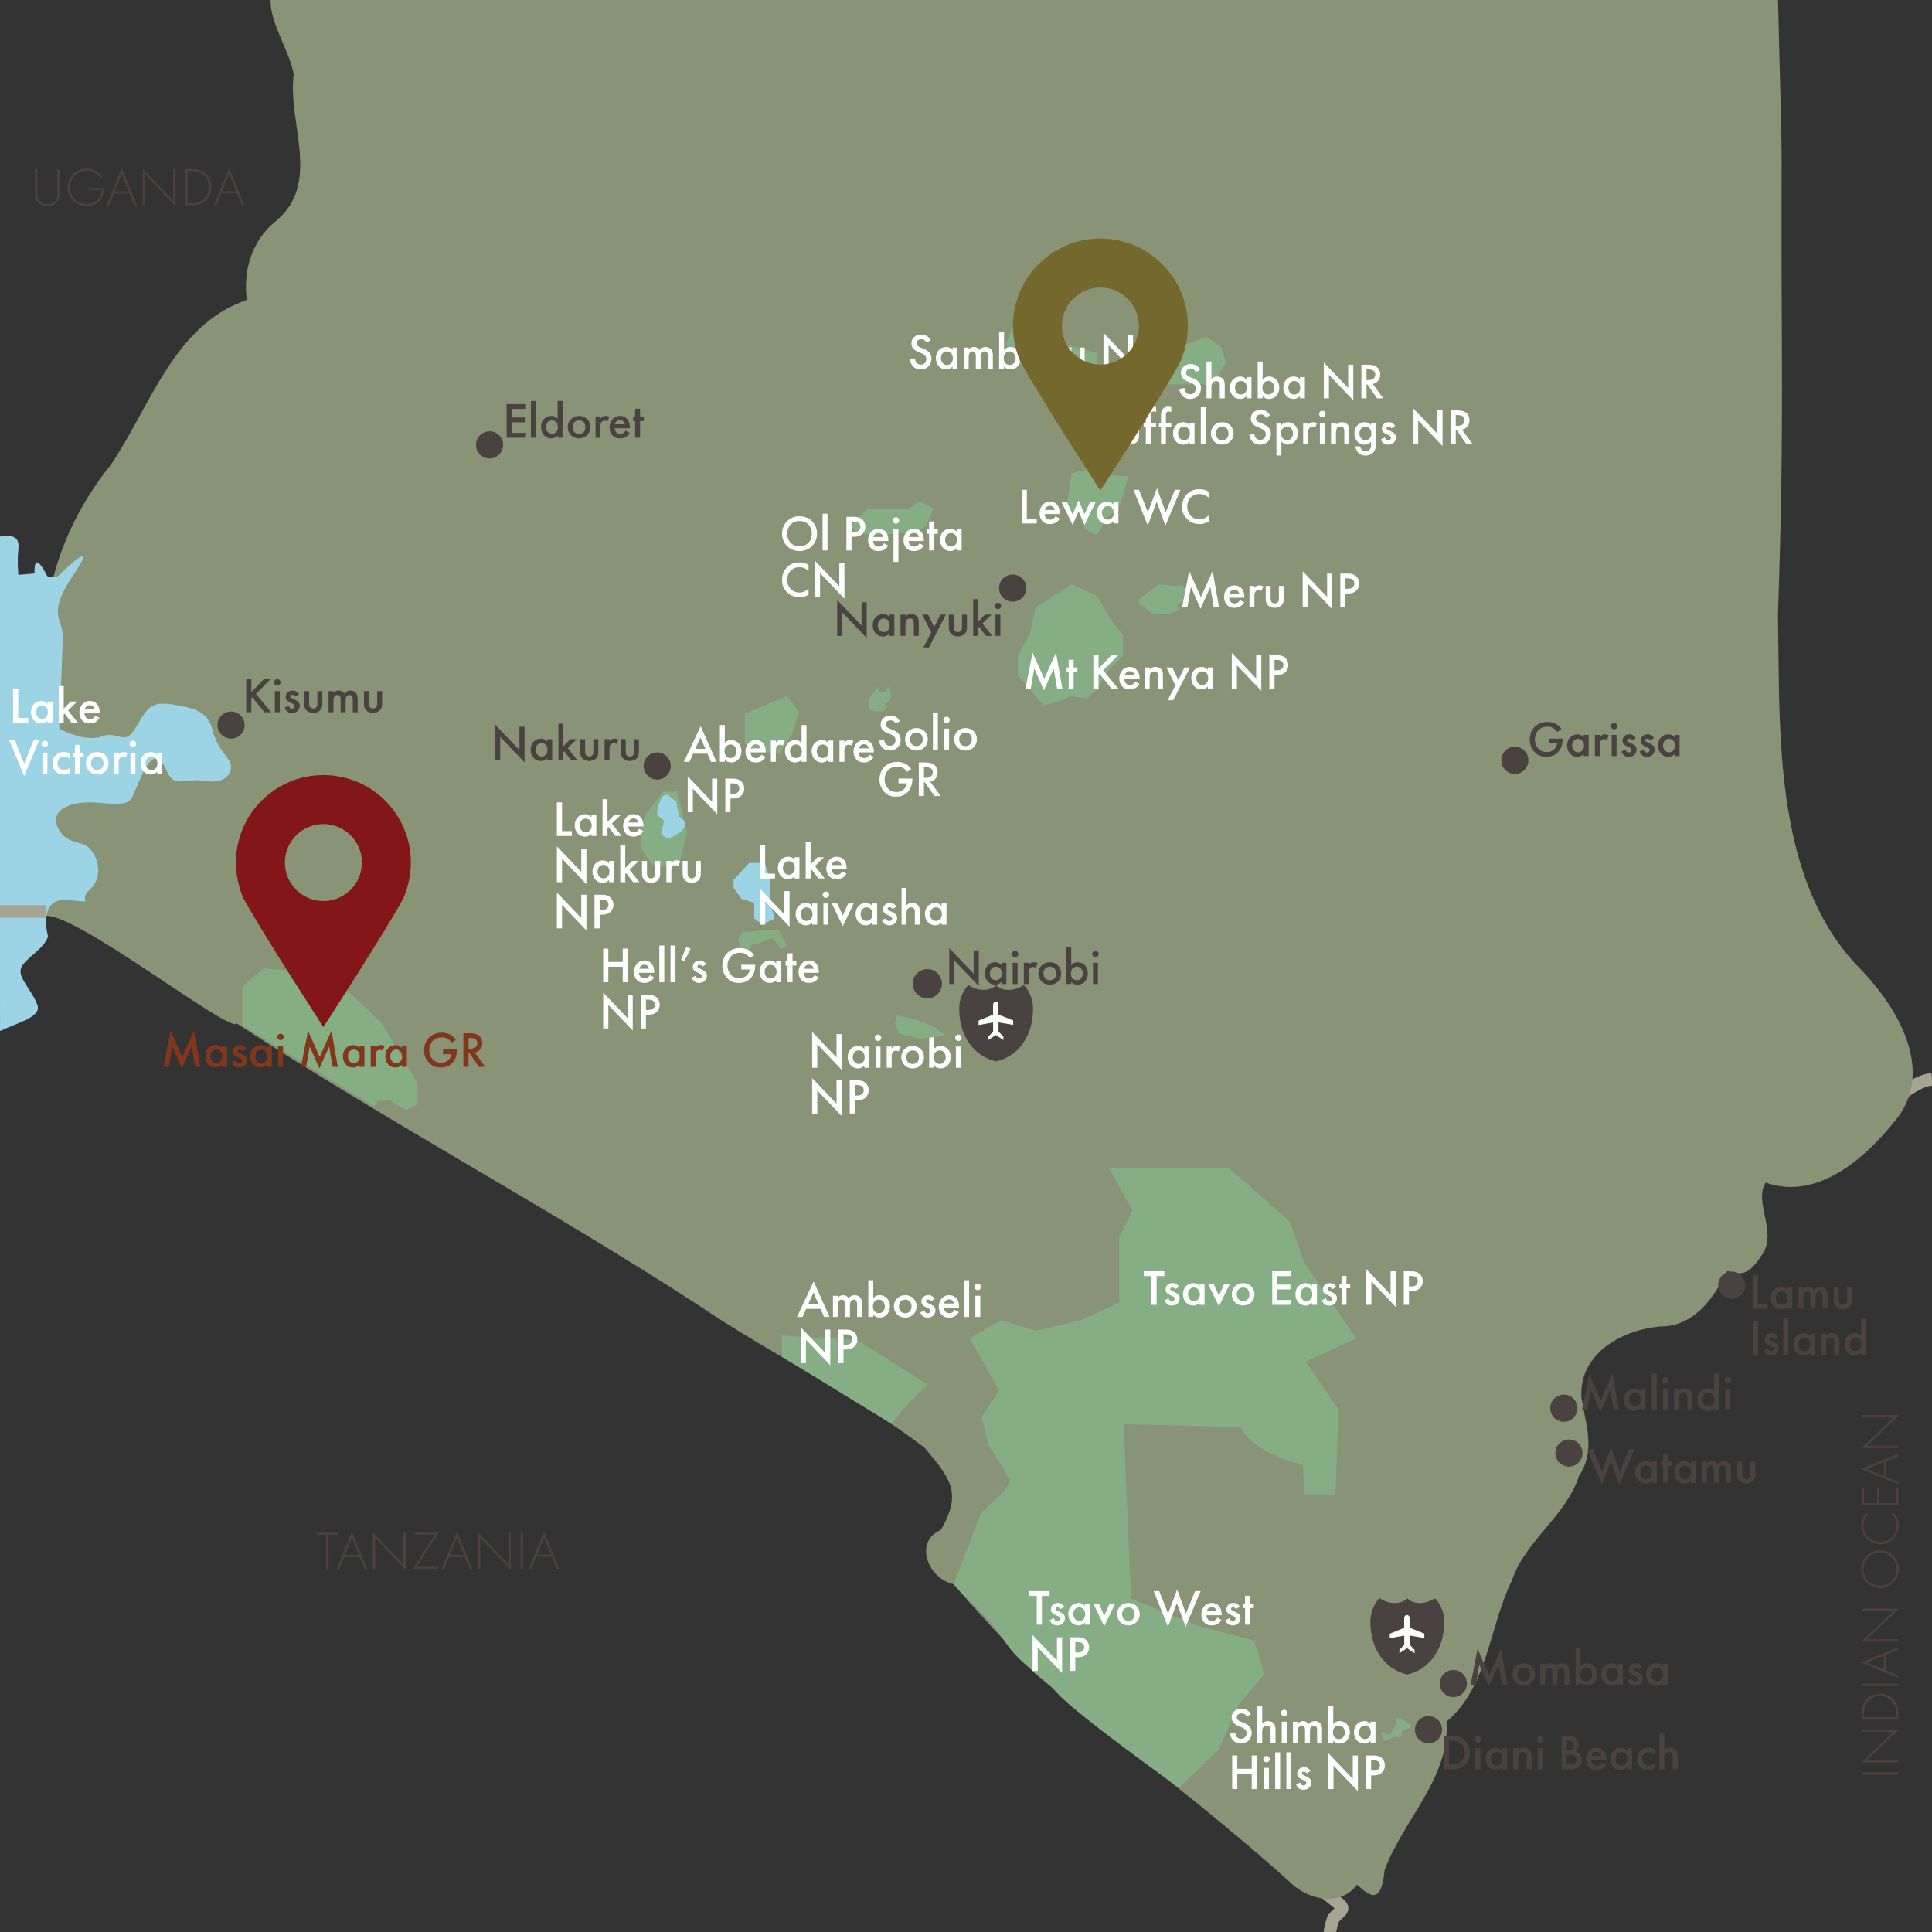 <?xml version="1.0" encoding="UTF-8"?> <svg xmlns="http://www.w3.org/2000/svg" xmlns:v="https://vecta.io/nano" width="460" height="460"><rect width="100%" height="100%" fill="#333333" stroke="none"/><path d="M451.947 261.288c1.414-1.402 5.01-4.06 8.053-4.301M316.646 459.988c-.002-.412.682-3.127.933-3.378 2.97-2.939 3.049-1.708-2.922-6.698" fill="none" stroke="#a6a592" stroke-width="3" stroke-miterlimit="10"></path><path fill="#899375" d="M64.389 0c.044 5.946 4.474 11.872 5.543 17.684-1.531 11.654 6.791 26.022-4.416 35.078-5.633 4.644-7.675 11.839-6.745 18.638-17.535 6.03-22.995 25.574-32.469 39.368-11.637 14.517-18.428 33.782-14.103 52.202-1.633 13.894-4.246 27.768-3.051 41.96 1.386 4.682-2.231 7.628 1.909 13.16 7.539-.417 43.958 28.148 45.33 25.589 35.84 23.45 73.938 43.691 109.912 67.092 17.264 11.715 37.464 21.407 53.855 33.938 5.955 7.188 9.134 10.573 3.833 19.582-6.371 2.665-3.232 11.479 3.073 12.912 4.876 5.697 12.042 13.41 19.363 21.255 20.05 16.562 40.407 31.438 60.375 49.36 4.313 4.534 12.256 6.365 16.351.886 4.625 4.681 5.919 2.292 6.52-3.436 4.38-11.953 15.636-21.992 14.745-35.352 9.864-8.295 10.187-22.727 15.576-33.649 3.172-9.502 12.843-15.188 15.978-24.887 4.039-5.958 1.534-12.422.556-18.689-.615-10.782 10.53-16.697 20.252-16.932 8.831-.864 13.236-10.854 14.482-13.132 3.318 1.037 5.058 1.013 8.159-3.713 4.003-5.536-2.039-12.661 1.016-17.344 12.731 4.522 24.526-6.623 31.503-15.642 8.486-11.533-.222-26.15-8.858-35.077-17.453-17.477-19.203-45.277-19.558-68.868l-.198-15.59c1.599-47.958.682-60.246.877-107.568.026-6.334-.547-24.641-.856-38.825H64.389z"></path><path fill="#9cd4e6" d="M174.671 209.475l3.704-4.004h3.702l1.324 3.945v4.579.968l1.06 3.712-2.91 1.47-1.982-1.47v-3.712l-3.045-.968-1.853-2.578z"></path><path fill="#85ae85" d="M227.059 377.211l6.608-17.16s7.407-6.011 6.702-7.67-5.068-8.437-5.068-8.437l-1.563-6.514 4.163-6.457-7.055-12.295 7.408-4.339 8.464 2.522 10.582-2.522 9.172-4.184v-6.934-8.582l3.176-6.438-5.643-10.104h28.565l14.466 12.661 3.529 9.906 12.343 18.014-11.993 5.53 7.76 11.348-.707 20.244h-7.402l-.354-7.033s-11.993-2.631-14.814-8.979l-27.869-.705 1.763 41.559 15.872 6.412 13.409 3.558 2.465 7.94-5.993 7.195-2.12 4.591-2.82 6.345-9.365 9.009s-24.604-17.565-29.061-22.61c-3.979-4.505-8.908-6.795-12.575-12.47-3.673-5.671-7.826-8.604-12.045-13.401z"></path><g fill="#4a4240"><path d="M443.276 421.963h8.671v.572h-8.671v-.572z"></path><use href="#B"></use><path d="M451.947 409.431h-8.671v-1.716c0-.768.116-2.106 1.209-3.198.923-.923 2.184-1.248 3.133-1.248s2.197.325 3.12 1.248c1.092 1.092 1.209 2.431 1.209 3.198v1.716zm-.52-.573v-1.131c0-2.288-1.56-3.861-3.809-3.861-2.223 0-3.822 1.586-3.822 3.861v1.131h7.631zm-8.151-8.034h8.671v.572h-8.671v-.572z"></path><use href="#C"></use><use href="#B" y="-28.757"></use><path d="M447.631 369.116c2.496 0 4.459 1.963 4.459 4.498 0 2.548-1.963 4.498-4.459 4.498s-4.472-1.963-4.472-4.498 1.976-4.498 4.472-4.498zm0 .598c-2.223 0-3.952 1.664-3.952 3.9s1.729 3.9 3.952 3.9c2.21 0 3.939-1.664 3.939-3.9s-1.729-3.9-3.939-3.9zm-2.587-9.411c-.871.741-1.365 1.807-1.365 2.925 0 2.224 1.781 3.888 3.979 3.888 2.574 0 3.913-2.146 3.913-3.9 0-.871-.351-2.028-1.313-2.912h.754c.78.884 1.079 1.95 1.079 2.886 0 2.601-2.041 4.524-4.459 4.524-2.496 0-4.472-2.002-4.472-4.498 0-1.651.884-2.652 1.131-2.912h.753zm-1.248-6.032v3.588h3.146v-3.51h.52v3.51h3.965v-3.588h.521v4.16h-8.671v-4.16h.519z"></path><use href="#C" y="-46.085"></use><use href="#B" y="-74.842"></use></g><g fill="#85ae85"><path d="M186.234 323.064l-.092-5.085 17.989 1.092 16.753 10.581-5.816 5.821-2.738 3.575zm20.597-154.193l1.609.567s1.49-.203 1.606 0 1.265-1.146 1.265-1.146-.689-.578 0-1.148l.688-.57.186-1.229-.529-1.637s-.223-.226-.35.034c-.556 1.138-.609 1.261-1.477 1.095-.834-.159-.866-.143-.475-1.325.107-.325-.341-.008-.341-.008l-2.182 2.98M57.669 244.12v-9.194l5.082-4.381 16.023 1.539 12.015 11.404 8.626 14.325v5.084l-2.77 1.44-3.853-2.364-2.771.153-.987 1.282zm188.871-99.526l8.644-5.477 6 2.739 3.352 5.802 2.817 3.508v4.959l-3.349 3.41-3.001 4.702-2.291 2.115-3.882-.63-2.999 1.436-3.352.78-6.173-7.2v-4.441l3.002-5.747zm8.563-31.933l5.042-1.196 3.5 1.598 4.96.384-1.358 5.049-1.003 2.892-2.951 1.99-.751 1.743-1.339 2.235-1.264-.366-1.749-1.165.044-1.546-.599-2.2-4.003-.59.752-3.354zm-11.305-41.193l9.709 10.471 7.677 2.096v7.426l-3.975 3.814-6.083 1.276-1.853.281-5.475-9.003-4.314-5.89z"></path><path d="M155.713 206.369l5.853-.129 2.025-7.974-2.408-9.821-3.377.074-4.114 5.449-1.054 3.563.101 4.827zm123.453-121.18l3.441-3.25 4.5-1.743 3.702 2.497 1.058 3.753-1.322 2.229-1.06 2.786-2.646.078h-2.906-3.444-3.7V89.72v-1.891zm-101.852 84.779l10.055-4.246 2.907 3.807-1.585 4.991-3.172 5.025-4.765-.664-3.44-1.785z"></path></g><g fill="#4a4240"><use href="#D"></use><use href="#E"></use><use href="#F"></use><use href="#G"></use><path d="M398.589 330.723h1.176v.468a1.74 1.74 0 0 1 1.367-.601c.936 0 1.331.468 1.487.685.191.275.312.623.312 1.402v3.095h-1.176v-2.807c0-1.283-.479-1.319-.923-1.319-.528 0-1.067.072-1.067 1.703v2.423h-1.176v-5.049zm9.526-3.695h1.176v8.743h-1.176v-.527c-.516.6-1.151.684-1.511.684-1.56 0-2.447-1.296-2.447-2.687 0-1.644 1.128-2.651 2.459-2.651.372 0 1.02.097 1.499.72v-4.282zm-2.759 6.237c0 .876.552 1.607 1.403 1.607.744 0 1.428-.54 1.428-1.595 0-1.104-.684-1.632-1.428-1.632-.851.001-1.403.72-1.403 1.62z"></path><use href="#H"></use><path d="M125.04 97.365h-3.19v2.027h3.094v1.151h-3.094v2.519h3.19v1.151h-4.414v-8h4.414v1.152zm2.545-1.895v8.743h-1.175V95.47h1.175zm5.183 0h1.175v8.743h-1.175v-.528c-.516.6-1.151.684-1.511.684-1.559 0-2.447-1.295-2.447-2.687 0-1.643 1.127-2.65 2.459-2.65.372 0 1.02.096 1.499.72V95.47zm-2.759 6.236c0 .876.552 1.607 1.403 1.607.743 0 1.427-.54 1.427-1.595 0-1.104-.684-1.631-1.427-1.631-.851 0-1.403.72-1.403 1.619zm10.558-.012c0 1.547-1.175 2.674-2.699 2.674s-2.698-1.127-2.698-2.674c0-1.559 1.175-2.663 2.698-2.663s2.699 1.104 2.699 2.663zm-1.2.012c0-1.151-.755-1.619-1.499-1.619s-1.499.468-1.499 1.619c0 .972.576 1.607 1.499 1.607s1.499-.635 1.499-1.607z"></path><use href="#I"></use><use href="#J"></use><use href="#K"></use><use href="#L"></use><path d="M211.756 146.343h1.175v5.049h-1.175v-.528c-.516.6-1.151.684-1.511.684-1.559 0-2.446-1.295-2.446-2.687 0-1.643 1.127-2.65 2.458-2.65.372 0 1.02.096 1.499.72v-.588zm-2.758 2.543c0 .876.552 1.607 1.403 1.607.743 0 1.427-.54 1.427-1.595 0-1.104-.684-1.631-1.427-1.631-.851 0-1.403.719-1.403 1.619zm5.412-2.543h1.175v.468c.504-.563 1.08-.6 1.368-.6.935 0 1.331.468 1.487.684.192.276.312.624.312 1.403v3.094h-1.175v-2.807c0-1.283-.48-1.319-.923-1.319-.528 0-1.068.072-1.068 1.703v2.423h-1.175v-5.049zm7.319 4.258l-2.159-4.258h1.416l1.439 2.951 1.463-2.951h1.319l-4.018 7.796h-1.319l1.859-3.538z"></path><use href="#M"></use><path d="M232.889 142.649v5.385l1.644-1.691h1.56l-2.172 2.099 2.327 2.95h-1.487l-1.654-2.159-.217.216v1.943h-1.175v-8.743h1.174zm4.716.852c.432 0 .756.324.756.755a.74.74 0 0 1-.756.756c-.432 0-.756-.324-.756-.756a.74.74 0 0 1 .756-.755zm.588 2.842v5.049h-1.176v-5.049h1.176zm130.564 29.526h3.298v.06c0 1.367-.408 2.482-1.188 3.238-.827.803-1.811 1.019-2.723 1.019-1.163 0-1.99-.335-2.723-1.091-.779-.804-1.188-1.871-1.188-3.022 0-1.247.504-2.327 1.164-2.986.684-.695 1.774-1.199 3.01-1.199.72 0 1.464.156 2.087.504.66.372 1.067.839 1.296 1.199l-.972.684c-.24-.336-.6-.696-.983-.912-.444-.264-.924-.348-1.415-.348-1.044 0-1.716.432-2.111.828-.527.527-.852 1.379-.852 2.243 0 .804.3 1.607.828 2.171.552.587 1.235.803 2.003.803.695 0 1.271-.204 1.786-.708.444-.432.624-.899.672-1.355h-1.99v-1.128z"></path><use href="#N"></use><use href="#O"></use><path d="M384.31 172.139c.432 0 .756.324.756.755s-.324.756-.756.756-.755-.324-.755-.756.323-.755.755-.755zm.587 2.842v5.049h-1.176v-5.049h1.176z"></path><use href="#P"></use><use href="#P" x="4.32"></use><use href="#N" x="21.649"></use></g><g fill="#fff"><path d="M244.164 163.982l1.679-8.599 2.782 6.212 2.807-6.212 1.512 8.599h-1.248l-.815-4.821-2.326 5.193-2.303-5.205-.84 4.833h-1.248zm11.459-3.969v3.97h-1.176v-3.97h-.491v-1.08h.491v-1.847h1.176v1.847h.899v1.08h-.899zm5.928-.84l3.095-3.19h1.606l-3.609 3.622 3.634 4.377h-1.631l-2.854-3.55-.24.24v3.31h-1.223v-8h1.223v3.191z"></path><use href="#Q"></use><path d="M272.544 158.933h1.176v.468a1.74 1.74 0 0 1 1.367-.6c.936 0 1.331.468 1.487.684.191.276.312.624.312 1.403v3.094h-1.176v-2.807c0-1.283-.479-1.319-.923-1.319-.528 0-1.067.072-1.067 1.703v2.423h-1.176v-5.049zm7.318 4.258l-2.158-4.258h1.415l1.439 2.951 1.463-2.951h1.319l-4.018 7.796h-1.319l1.859-3.538zm7.74-4.258h1.176v5.049h-1.176v-.528c-.516.6-1.151.684-1.511.684-1.56 0-2.447-1.295-2.447-2.687 0-1.643 1.128-2.65 2.459-2.65.372 0 1.02.096 1.499.72v-.588zm-2.759 2.543c0 .876.552 1.607 1.403 1.607.744 0 1.428-.54 1.428-1.595 0-1.104-.684-1.631-1.428-1.631-.851-.001-1.403.719-1.403 1.619z"></path><use href="#R"></use><use href="#S"></use><path d="M275.382 303.83v6.849h-1.224v-6.849h-1.835v-1.151h4.894v1.151h-1.835z"></path><use href="#T"></use><use href="#U"></use><use href="#V"></use><path d="M298.672 308.16c0 1.547-1.176 2.675-2.698 2.675s-2.699-1.128-2.699-2.675c0-1.56 1.176-2.662 2.699-2.662s2.698 1.103 2.698 2.662zm-1.199.012c0-1.151-.756-1.619-1.499-1.619s-1.5.468-1.5 1.619c0 .972.576 1.607 1.5 1.607s1.499-.635 1.499-1.607zm9.851-4.342h-3.19v2.027h3.095v1.151h-3.095v2.519h3.19v1.151h-4.414v-8h4.414v1.152z"></path><use href="#U" x="26.773"></use><use href="#T" x="37.452"></use><use href="#W"></use><use href="#X"></use><use href="#Y"></use><path d="M248.07,379.983v6.849h-1.224v-6.849h-1.835v-1.151h4.894v1.151H248.07z"></path><use href="#Z"></use><path d="M258.306 381.783h1.176v5.049h-1.176v-.527c-.516.6-1.151.684-1.511.684-1.56 0-2.447-1.296-2.447-2.687 0-1.644 1.128-2.651 2.459-2.651.372 0 1.02.097 1.499.72v-.588zm-2.759 2.542c0 .876.552 1.607 1.403 1.607.744 0 1.428-.54 1.428-1.595 0-1.104-.684-1.632-1.428-1.632-.851.001-1.403.721-1.403 1.62z"></path><use href="#V" x="-27.311" y="76.153"></use><path d="M271.361 384.313c0 1.547-1.176 2.675-2.698 2.675s-2.699-1.128-2.699-2.675c0-1.56 1.176-2.663 2.699-2.663s2.698 1.104 2.698 2.663zm-1.199.012c0-1.151-.756-1.619-1.499-1.619s-1.5.468-1.5 1.619c0 .972.576 1.607 1.5 1.607s1.499-.635 1.499-1.607z"></path><use href="#a"></use><path d="M290.825 385.681c-.216.384-.527.72-.851.924-.408.264-.948.384-1.487.384-.672 0-1.224-.168-1.703-.648s-.744-1.175-.744-1.931c0-.779.276-1.535.804-2.074a2.3 2.3 0 0 1 1.691-.685c.804 0 1.319.349 1.619.66.647.672.707 1.607.707 2.135v.144h-3.622c.024.36.181.768.433 1.02.275.276.611.324.899.324.323 0 .563-.072.803-.252.204-.156.36-.359.468-.552l.983.551zm-1.163-2.051c-.048-.276-.18-.516-.359-.684-.156-.144-.408-.288-.792-.288a1.13 1.13 0 0 0-.827.324c-.168.155-.3.396-.36.647h2.338z"></path><use href="#Z" x="41.797"></use><use href="#W" x="-22.966" y="76.153"></use><use href="#X" x="-79.439" y="87.153"></use><use href="#Y" x="-79.44" y="87.153"></use><use href="#b"></use><path d="M287.263 86.089h1.176v4.125c.504-.516 1.056-.563 1.355-.563.923 0 1.343.48 1.487.684.312.456.323 1.043.323 1.403v3.094h-1.175v-2.986c0-.3 0-.624-.229-.875-.132-.144-.359-.264-.659-.264-.396 0-.708.192-.863.42-.168.24-.24.624-.24 1.271v2.435h-1.176v-8.744z"></path><use href="#N" x="-80.283" y="-85.198"></use><path d="M300.631 90.371c.479-.624 1.127-.72 1.499-.72 1.331 0 2.459 1.007 2.459 2.65 0 1.392-.888 2.687-2.447 2.687a1.94 1.94 0 0 1-1.511-.684v.528h-1.176v-8.743h1.176v4.282zm-.072 1.966c0 1.055.684 1.595 1.428 1.595.852 0 1.403-.731 1.403-1.607 0-.899-.552-1.619-1.403-1.619-.745 0-1.428.528-1.428 1.631z"></path><use href="#N" x="-67.562" y="-85.198"></use><use href="#R" x="21.909" y="-69.15"></use><use href="#c"></use></g><path fill="#9cd4e6" d="M.012 245.473c4.451-2.068 9.836-3.371 8.905-6.128-1.176-3.48-4.869-6.633-3.862-8.952s5.541-4.482 6.381-7.466c0 0-2.685-9.284 4.703-8.62s2.016.493 5.208-2.488 2.18-7.297.168-9.617-5.375-.833-7.56-4.808c-2.182-3.985 1.696-6.021 6.045-6.305 4.538-.297 10.261 1.415 11.422-1.162 2.688-5.966 5.029-13.771 8.398-6.134 1.748 3.964 4.198 1.326 9.404 2.158s6.382-2.822 5.543-4.481-3.191-3.646-4.2-7.791-4.198-5.141-9.572-5.972c-5.375-.826-6.045 1.164-8.734 5.64s-4.029.498-8.06 1.99-10.078-1.828-10.078-1.828l.84-21.389c.335-4.807-4.199-5.308 2.519-15.255s-3.527.165-3.527.165c-.841.831-2.687.165-2.687.165-3.528-6.961-3.024-.662-3.024-.662l-3.862.332s-.335-2.819 0-6.302-2.352-2.983-4.535-2.821"></path><g fill="#4a4240"><use href="#L" x="-81.459" y="29.643"></use><use href="#d"></use><use href="#e"></use><use href="#M" x="-87.77" y="29.644"></use><use href="#I" x="2.151" y="76.823"></use><use href="#M" x="-78.098" y="29.644"></use></g><path fill="#9cd4e6" d="M156.773 191.883c.964-3.542 2.394-2.501 2.394-2.501l1.811 1.493.749 3.564s2.912 1.636.358 3.548-3.229 1.84-4.26.882.491-2.333.167-3.374c-.528-1.704-2.181-.072-1.219-3.612z"></path><path fill="none" stroke="#a6a592" stroke-width="3" stroke-miterlimit="10" d="M11.057 217.015H-.152"></path><g fill="#fff"><use href="#f"></use><path d="M140.8 193.99h1.175v5.049H140.8v-.528c-.516.6-1.151.684-1.511.684-1.559 0-2.447-1.295-2.447-2.687 0-1.643 1.127-2.65 2.459-2.65.372 0 1.02.096 1.499.72v-.588zm-2.758 2.542c0 .876.552 1.607 1.403 1.607.743 0 1.427-.54 1.427-1.595 0-1.104-.684-1.631-1.427-1.631-.852 0-1.403.72-1.403 1.619z"></path><use href="#e" x="10.502" y="18.003"></use><use href="#g"></use><path d="M132.594 210.039V201.5l5.805 6.081v-5.541h1.224v8.491l-5.805-6.081v5.589h-1.224zm12.429-5.049h1.175v5.049h-1.175v-.528c-.516.6-1.151.684-1.511.684-1.559 0-2.447-1.295-2.447-2.687 0-1.643 1.127-2.65 2.459-2.65.372 0 1.02.096 1.499.72v-.588zm-2.758 2.542c0 .876.552 1.607 1.403 1.607.743 0 1.427-.54 1.427-1.595 0-1.104-.684-1.631-1.427-1.631-.851 0-1.403.72-1.403 1.619z"></path><use href="#e" x="14.726" y="29.003"></use><use href="#M" x="-73.044" y="58.647"></use><use href="#I" x="16.876" y="105.826"></use><use href="#M" x="-63.373" y="58.647"></use><path d="M132.594 221.039V212.5l5.805 6.081v-5.541h1.224v8.491l-5.805-6.081v5.589h-1.224z"></path><use href="#h"></use><path d="M195.363 311.632h-3.418l-.875 1.931h-1.319l3.982-8.468 3.79 8.468h-1.319l-.841-1.931zm-.492-1.152l-1.187-2.711-1.235 2.711h2.422zm3.447-1.966h1.175v.468c.396-.48.863-.601 1.247-.601.528 0 1.02.252 1.308.744.42-.6 1.055-.744 1.499-.744.612 0 1.151.288 1.439.792.096.168.264.54.264 1.271v3.118h-1.175v-2.782c0-.563-.06-.792-.108-.899-.072-.192-.252-.444-.672-.444-.288 0-.54.156-.695.372-.204.288-.228.72-.228 1.151v2.603h-1.175v-2.782c0-.563-.06-.792-.108-.899-.072-.192-.252-.444-.672-.444-.288 0-.54.156-.695.372-.204.288-.228.72-.228 1.151v2.603h-1.175v-5.05zm9.599.587c.479-.623 1.127-.72 1.499-.72 1.332 0 2.459 1.008 2.459 2.651 0 1.391-.888 2.687-2.447 2.687-.36 0-.996-.084-1.511-.684v.527h-1.175v-8.743h1.175v4.282zm-.072 1.967c0 1.055.684 1.595 1.427 1.595.852 0 1.403-.731 1.403-1.607 0-.899-.551-1.619-1.403-1.619-.743 0-1.427.528-1.427 1.631zm10.39-.024c0 1.547-1.175 2.675-2.699 2.675s-2.698-1.128-2.698-2.675c0-1.56 1.175-2.663 2.698-2.663s2.699 1.103 2.699 2.663zm-1.2.012c0-1.151-.755-1.619-1.499-1.619s-1.499.468-1.499 1.619c0 .972.576 1.607 1.499 1.607s1.499-.636 1.499-1.607zm4.633-1.211c-.12-.192-.348-.432-.719-.432-.168 0-.288.06-.36.132a.38.38 0 0 0-.108.264c0 .132.06.216.168.288.072.048.144.071.396.204l.6.3c.264.132.516.264.708.468.276.275.372.587.372.935 0 .456-.168.852-.444 1.151-.396.433-.888.564-1.415.564-.324 0-.732-.048-1.091-.324-.288-.216-.528-.563-.648-.924l.959-.455c.06.168.168.384.276.479a.72.72 0 0 0 .516.191c.18 0 .372-.06.48-.167a.6.6 0 0 0 .168-.396c0-.144-.048-.264-.156-.384-.144-.144-.312-.228-.503-.312l-.432-.204c-.228-.107-.503-.239-.695-.432a1.1 1.1 0 0 1-.36-.852c0-.407.156-.804.42-1.079.228-.24.611-.48 1.235-.48.359 0 .647.072.935.265a1.73 1.73 0 0 1 .576.623l-.878.577zm6.635 2.566a2.65 2.65 0 0 1-.852.924c-.408.264-.947.384-1.487.384-.671 0-1.223-.168-1.703-.648s-.743-1.175-.743-1.931c0-.779.275-1.535.803-2.074a2.3 2.3 0 0 1 1.691-.685c.804 0 1.319.349 1.619.66.648.672.708 1.607.708 2.135v.144h-3.622c.024.36.18.768.432 1.02.276.276.612.324.899.324.324 0 .564-.072.804-.252.204-.156.36-.359.468-.552l.983.551zm-1.164-2.051c-.048-.276-.18-.516-.36-.684-.156-.144-.408-.288-.792-.288a1.13 1.13 0 0 0-.827.324c-.168.155-.3.396-.36.647h2.339z"></path><use href="#i"></use><use href="#H" x="-178.553" y="-22.209"></use><use href="#j"></use><path d="M201.376 316.563c.492 0 1.175.049 1.751.433.671.443.996 1.211.996 1.942 0 .468-.12 1.188-.78 1.751-.636.54-1.367.624-1.955.624h-.552v3.25h-1.223v-8h1.763zm-.54 3.622h.552c1.056 0 1.559-.516 1.559-1.259 0-.444-.18-1.235-1.571-1.235h-.54v2.494z"></path></g><g fill="#4a4240"><use href="#j" x="35.351" y="-90.274"></use><path d="M238.442 229.24h1.176v5.049h-1.176v-.527c-.516.6-1.151.684-1.511.684-1.56 0-2.447-1.296-2.447-2.688 0-1.643 1.128-2.65 2.459-2.65.372 0 1.02.096 1.499.72v-.588zm-2.758 2.542c0 .876.552 1.607 1.403 1.607.744 0 1.428-.54 1.428-1.595 0-1.104-.684-1.632-1.428-1.632-.852.001-1.403.721-1.403 1.62zm6.012-5.385c.432 0 .756.324.756.755a.74.74 0 0 1-.756.756c-.432 0-.755-.324-.755-.756s.324-.755.755-.755zm.588 2.843v5.049h-1.176v-5.049h1.176z"></path><use href="#O" x="-135.966" y="54.259"></use><path d="M252.649 231.771c0 1.547-1.176 2.675-2.698 2.675s-2.699-1.128-2.699-2.675c0-1.559 1.176-2.663 2.699-2.663s2.698 1.103 2.698 2.663zm-1.199.011c0-1.151-.756-1.619-1.499-1.619s-1.5.468-1.5 1.619c0 .972.576 1.607 1.5 1.607s1.499-.635 1.499-1.607zm3.602-1.954c.479-.624 1.127-.72 1.499-.72 1.331 0 2.459 1.007 2.459 2.65 0 1.392-.888 2.688-2.447 2.688a1.94 1.94 0 0 1-1.511-.684v.527h-1.176v-8.743h1.176v4.282zm-.073 1.967c0 1.055.684 1.595 1.428 1.595.852 0 1.403-.731 1.403-1.607 0-.899-.552-1.619-1.403-1.619-.744-.001-1.428.527-1.428 1.631zm5.845-5.398c.432 0 .756.324.756.755a.74.74 0 0 1-.756.756c-.432 0-.756-.324-.756-.756s.325-.755.756-.755zm.588 2.843v5.049h-1.176v-5.049h1.176z"></path></g><g fill="#fff"><use href="#j" x="2.707" y="-70.341"></use><path d="M205.799 249.173h1.175v5.049h-1.175v-.527c-.516.6-1.151.684-1.511.684-1.559 0-2.447-1.296-2.447-2.687 0-1.644 1.127-2.65 2.459-2.65.372 0 1.02.096 1.499.719v-.588zm-2.758 2.542c0 .876.552 1.607 1.403 1.607.743 0 1.427-.54 1.427-1.596 0-1.103-.684-1.631-1.427-1.631-.852.001-1.403.72-1.403 1.62zm6.011-5.385c.432 0 .756.324.756.756s-.324.755-.756.755-.755-.323-.755-.755.324-.756.755-.756zm.588 2.843v5.049h-1.175v-5.049h1.175zm1.488 0h1.175v.455a2.08 2.08 0 0 1 .492-.42c.228-.132.456-.167.72-.167.288 0 .6.048.923.239l-.479 1.067c-.264-.168-.48-.18-.6-.18-.252 0-.504.036-.732.275-.324.349-.324.828-.324 1.164v2.614h-1.175v-5.047zm8.878 2.53c0 1.547-1.176 2.675-2.699 2.675s-2.699-1.128-2.699-2.675c0-1.56 1.176-2.662 2.699-2.662s2.699 1.103 2.699 2.662zm-1.2.012c0-1.151-.755-1.619-1.499-1.619s-1.499.468-1.499 1.619c0 .972.576 1.607 1.499 1.607s1.499-.635 1.499-1.607zm3.602-1.955c.48-.623 1.127-.719 1.499-.719 1.332 0 2.459 1.007 2.459 2.65 0 1.391-.888 2.687-2.447 2.687-.36 0-.996-.084-1.511-.684v.527h-1.175v-8.743h1.175v4.282zm-.072 1.967c0 1.056.684 1.596 1.427 1.596.851 0 1.403-.731 1.403-1.607 0-.899-.552-1.619-1.403-1.619-.743-.001-1.427.527-1.427 1.63zm5.844-5.397c.432 0 .756.324.756.756s-.324.755-.756.755-.755-.323-.755-.755.323-.756.755-.756zm.588 2.843v5.049h-1.175v-5.049h1.175z"></path><use href="#j" x="2.707" y="-59.341"></use><use href="#k"></use><path d="M4.345 164.086v6.848h2.351v1.151H3.122v-8h1.223zm6.983 2.951h1.175v5.049h-1.175v-.528c-.516.6-1.151.684-1.511.684-1.559 0-2.446-1.295-2.446-2.687 0-1.643 1.127-2.65 2.458-2.65.372 0 1.02.096 1.499.72v-.588zm-2.759 2.542c0 .876.552 1.607 1.403 1.607.743 0 1.427-.54 1.427-1.595 0-1.104-.684-1.631-1.427-1.631-.851 0-1.403.72-1.403 1.619zm6.6-6.236v5.385l1.643-1.691h1.559l-2.171 2.099 2.327 2.95H17.04l-1.655-2.159-.216.216v1.943h-1.175v-8.743h1.175z"></path><use href="#l"></use><path d="M3.529 176.248l2.231 5.577 2.23-5.577h1.32l-3.55 8.515-3.55-8.515h1.319z"></path><use href="#m"></use><path d="M16.679 180.746c-.54-.528-1.067-.624-1.427-.624-.552 0-.899.228-1.115.443s-.432.6-.432 1.164c0 .587.228.983.456 1.211.264.252.636.408 1.067.408.48 0 1.043-.192 1.451-.648v1.308c-.288.18-.755.396-1.535.396-.839 0-1.439-.24-1.919-.744-.36-.372-.72-.971-.72-1.895 0-.948.396-1.583.768-1.955.396-.396 1.032-.744 2.027-.744a2.71 2.71 0 0 1 1.379.36v1.32z"></path><use href="#K" x="-133.379" y="80.035"></use><path d="M25.846 181.729c0 1.547-1.175 2.674-2.699 2.674s-2.698-1.127-2.698-2.674c0-1.559 1.175-2.663 2.698-2.663s2.699 1.104 2.699 2.663zm-1.2.012c0-1.151-.755-1.619-1.499-1.619s-1.499.467-1.499 1.619c0 .972.576 1.607 1.499 1.607s1.499-.636 1.499-1.607z"></path><use href="#I" x="-114.72" y="80.034"></use><use href="#m" x="20.951"></use><path d="M37.414 179.198h1.175v5.049h-1.175v-.528c-.516.6-1.151.684-1.511.684-1.559 0-2.447-1.295-2.447-2.687 0-1.643 1.127-2.65 2.459-2.65.372 0 1.02.096 1.499.72v-.588zm-2.758 2.543c0 .875.552 1.607 1.403 1.607.743 0 1.427-.54 1.427-1.595 0-1.104-.684-1.631-1.427-1.631-.851 0-1.403.719-1.403 1.619z"></path></g><g fill="#4a4240"><path d="M8.899 40.276l.008 5.421c.001.819.041 1.352.366 1.872.509.818 1.458.999 2.017.998s1.508-.185 2.013-1.004c.325-.521.363-1.054.362-1.873l-.008-5.421h.572l.008 5.421c.001.949-.05 1.573-.491 2.224-.649.95-1.675 1.172-2.456 1.174s-1.808-.219-2.458-1.167c-.443-.649-.496-1.273-.498-2.222l-.008-5.421.573-.002zM21.1 44.769l3.64-.005c.001.793-.166 1.938-.88 2.849-.766.976-1.935 1.459-3.261 1.461-2.548.004-4.488-1.865-4.492-4.452-.004-2.574 1.996-4.476 4.518-4.479a4.2 4.2 0 0 1 2.718.932c.364.285.69.597 1.042 1.09l-.455.365a3.98 3.98 0 0 0-.833-.961c-.546-.454-1.406-.907-2.484-.906-2.223.003-3.911 1.773-3.908 3.984.003 2.171 1.645 3.911 3.881 3.907 1.482-.002 2.546-.758 3.014-1.474.337-.521.544-1.236.569-1.795l-3.068.004-.001-.52zm9.726 1.298l-3.692.006-1.152 2.849-.624.001 3.639-8.937 3.615 8.926-.624.001-1.162-2.846zm-.209-.519l-1.631-4.105-1.646 4.11 3.277-.005zm3.346 3.362l-.013-8.762 7.292 7.607-.011-7.527.572-.001.013 8.893-7.292-7.607.011 7.397h-.572zm10.192-.015l-.013-8.671 1.716-.002c.767-.001 2.106.114 3.2 1.204.924.922 1.251 2.182 1.252 3.131s-.322 2.197-1.243 3.122c-1.091 1.093-2.429 1.212-3.196 1.214l-1.716.002zm.571-.521l1.131-.001c2.288-.003 3.859-1.566 3.855-3.815-.003-2.223-1.592-3.82-3.867-3.816l-1.131.001.012 7.631zm11.671-2.345l-3.692.006-1.152 2.849-.624.001 3.639-8.937 3.615 8.926-.624.001-1.162-2.846zm-.209-.52l-1.631-4.105-1.646 4.11 3.277-.005zm22.024 319.942l.012 8.151-.572.001-.012-8.151-2.249.003-.001-.52 5.07-.008.001.52-2.249.004zm7.419 5.293l-3.692.006-1.152 2.849-.624.001 3.639-8.938 3.615 8.927-.624.001-1.162-2.846zm-.209-.519l-1.631-4.106-1.645 4.111 3.276-.005zm3.346 3.362l-.013-8.763 7.292 7.606-.012-7.526.572-.001.014 8.892-7.292-7.606.011 7.397-.572.001zm10.464-.536l5.135-.008.001.52-6.097.01 5.266-8.159-4.771.007-.001-.52 5.733-.009-5.266 8.159zm11.411-2.344l-3.692.005-1.152 2.849-.624.001 3.639-8.937 3.615 8.926-.624.001-1.162-2.845zm-.209-.52l-1.631-4.105-1.645 4.11 3.276-.005zm3.346 3.362l-.013-8.763 7.292 7.607-.012-7.526.572-.001.014 8.892-7.292-7.607.011 7.397-.572.001zm10.751-8.688l.013 8.671-.572.001-.013-8.671.572-.001zm6.834 5.815l-3.692.005-1.152 2.849-.624.001 3.639-8.937 3.615 8.926-.624.001-1.162-2.845zm-.209-.521l-1.631-4.105-1.645 4.11 3.276-.005z"></path><use href="#D" x="-26.545" y="65.423"></use><path d="M365.501 398.676c0 1.547-1.176 2.675-2.698 2.675s-2.699-1.128-2.699-2.675c0-1.56 1.176-2.662 2.699-2.662s2.698 1.102 2.698 2.662zm-1.199.012c0-1.151-.756-1.619-1.499-1.619s-1.5.468-1.5 1.619c0 .972.576 1.607 1.5 1.607s1.499-.636 1.499-1.607z"></path><use href="#n"></use><path d="M376.327 396.732c.479-.623 1.127-.719 1.499-.719 1.331 0 2.459 1.007 2.459 2.65 0 1.391-.888 2.687-2.447 2.687a1.94 1.94 0 0 1-1.511-.684v.527h-1.176v-8.743h1.176v4.282zm-.072 1.967c0 1.056.684 1.596 1.428 1.596.852 0 1.403-.731 1.403-1.607 0-.899-.552-1.619-1.403-1.619-.745-.001-1.428.528-1.428 1.63z"></path><use href="#o"></use><use href="#T" x="110.269" y="90.516"></use><use href="#o" x="10.681"></use><path d="M59.847 164.781l3.094-3.19h1.607l-3.61 3.622 3.634 4.377h-1.631l-2.854-3.55-.24.24v3.31h-1.223v-8h1.223v3.191zm6.18-3.082c.432 0 .756.324.756.755a.74.74 0 0 1-.756.756c-.432 0-.755-.324-.755-.756s.324-.755.755-.755zm.588 2.843v5.049H65.44v-5.049h1.175zm3.696 1.331c-.12-.192-.348-.432-.719-.432-.168 0-.288.06-.36.132a.38.38 0 0 0-.108.264c0 .132.06.216.168.288.072.048.144.072.396.204l.6.3c.264.132.516.264.708.468.276.276.372.588.372.936 0 .456-.168.852-.444 1.151-.396.432-.888.563-1.415.563-.324 0-.732-.048-1.091-.324-.288-.216-.528-.563-.648-.923l.959-.456c.06.168.168.384.276.48a.72.72 0 0 0 .516.192c.18 0 .372-.06.48-.168.096-.096.168-.252.168-.396s-.048-.264-.156-.384c-.144-.144-.312-.228-.503-.312l-.432-.204c-.228-.108-.503-.24-.695-.432a1.1 1.1 0 0 1-.36-.852c0-.408.156-.804.42-1.079.228-.24.611-.48 1.235-.48.359 0 .647.072.935.264.168.108.396.3.576.624l-.878.576z"></path><use href="#M" x="-153.482" y="18.199"></use><path d="M78.232 164.542h1.175v.468c.396-.479.863-.6 1.247-.6.528 0 1.02.252 1.308.744.42-.6 1.055-.744 1.499-.744.612 0 1.151.288 1.439.792.096.168.264.54.264 1.271v3.118h-1.175v-2.782c0-.564-.06-.792-.108-.9-.072-.192-.252-.444-.672-.444-.288 0-.54.156-.695.372-.204.288-.228.72-.228 1.151v2.603H81.11v-2.782c0-.564-.06-.792-.108-.9-.072-.192-.252-.444-.672-.444-.288 0-.54.156-.695.372-.204.288-.228.72-.228 1.151v2.603h-1.175v-5.049z"></path><use href="#M" x="-139.25" y="18.199"></use></g><path d="M186.056 225.944l-2.15-2.603-3.499 1.353c-.253.25-1.402-.051-1.402-.051s.148 1.998-1.351 1.301l-1.501-.697-.402-1.501 1.153-2s-.235.25 2.083 0 6.371-.25 6.371-.25l2.049 3.64m15.122-100.025l2.25-2.254 1.775-1.74h1.373 5.355 3.065l2.572-1.759 3.367 1.759-1.751 3.995-2.75 1.998s-4.251-.501-5.377 0-6.877 0-6.877 0l-1.501.222-1.501-2.221zm130.517 283.978l.712.158.481.345.504.391.366.228.436.3.117.272v.437l-.276.275-.436.229-.533.115h-.178-.32l-.116.297-.069.46v.411l-.136.3-.552.251h-.504-.388-.208l-.412.275-.825.253-.85.32-.458.185v-.39l-.204-.503-.115-.391-.14-.416v-.204l.14-.07.389.115.709.185.712-.07.413-.022.115-.39.022-.435.437-.482.297-.457.022-.208.277-.342h.251v-.233l-.184-.181-.24-.047v-.274l.147-.415.347-.272zm-67.9-310.876l-3.532 1.141-4.505.606-.027-1.699-.476-1.791 2.028-1.199 1.405-.971 2.39-2.283zm5.991 45.35l3.502 2.803s3.244-.249 3.497 0 2.754-1.401 2.754-1.401-1.5-.706 0-1.402l1.5-.698.404-1.5-1.152-2.001s-1.117.25-3.436 0l-2.316-.249-4.753 3.639m-45.96 103.901l-6.035.627-2.659-.627-2.501-.623-.875-2.376.376-1.127-.1-.75 4.351.877.581.255 2.713.97 1.833.899z" fill="#85ae85"></path><g fill="#fff"><path d="M261.999 97.708c1.031 0 1.679.132 2.207.624.432.408.636.923.636 1.583 0 .312-.049.636-.24.948-.18.312-.42.468-.6.552.144.036.636.167 1.031.576.432.456.527 1.007.527 1.499 0 .576-.144 1.031-.527 1.439-.636.672-1.631.78-2.243.78h-2.003v-8h1.212zm.012 3.441h.372c.3 0 .707-.036.995-.312.276-.264.313-.636.313-.912 0-.24-.036-.528-.288-.768-.276-.264-.624-.3-.972-.3h-.42v2.292zm0 3.407h.744c.348 0 .899-.06 1.211-.312.24-.192.396-.527.396-.887 0-.324-.119-.636-.323-.84-.336-.324-.828-.359-1.26-.359h-.768v2.398z"></path><use href="#p"></use><use href="#q"></use><use href="#q" x="3.613"></use><path d="M283.237 100.658h1.176v5.049h-1.176v-.528c-.516.6-1.151.684-1.511.684-1.56 0-2.447-1.295-2.447-2.687 0-1.643 1.128-2.65 2.459-2.65.372 0 1.02.096 1.499.72v-.588zm-2.758 2.542c0 .876.552 1.607 1.403 1.607.744 0 1.428-.54 1.428-1.595 0-1.104-.684-1.631-1.428-1.631-.852 0-1.403.72-1.403 1.619z"></path><use href="#F" x="-107.369" y="-230.064"></use><path d="M293.701 103.188c0 1.547-1.176 2.674-2.698 2.674s-2.699-1.127-2.699-2.674c0-1.559 1.176-2.663 2.699-2.663s2.698 1.104 2.698 2.663zm-1.199.012c0-1.151-.756-1.619-1.499-1.619s-1.5.468-1.5 1.619c0 .972.576 1.607 1.5 1.607s1.499-.635 1.499-1.607z"></path><use href="#b" x="16.653" y="10.875"></use><path d="M305.092 108.454h-1.176v-7.796h1.176v.552c.432-.516.995-.684 1.499-.684 1.331 0 2.459 1.02 2.459 2.626 0 1.703-1.247 2.71-2.447 2.71-.275 0-.983-.096-1.511-.744v3.336zm-.072-5.242c0 1.055.684 1.595 1.428 1.595.852 0 1.403-.731 1.403-1.607 0-.899-.552-1.619-1.403-1.619-.745 0-1.428.528-1.428 1.631z"></path><use href="#O" x="-69.462" y="-74.323"></use><path d="M314.848 97.815c.432 0 .756.324.756.755a.74.74 0 0 1-.756.756c-.432 0-.756-.324-.756-.756s.324-.755.756-.755zm.588 2.843v5.049h-1.176v-5.049h1.176zm1.476 0h1.176v.468a1.74 1.74 0 0 1 1.367-.6c.936 0 1.331.468 1.487.684.191.276.312.624.312 1.403v3.094h-1.176V102.9c0-1.283-.479-1.319-.923-1.319-.528 0-1.067.072-1.067 1.703v2.423h-1.176v-5.049zm9.526 0h1.176v4.642c0 1.188-.132 2.039-.828 2.626-.323.264-.852.54-1.679.54-.588 0-1.176-.144-1.655-.624-.372-.372-.659-.959-.743-1.571h1.139c.048.276.192.6.372.792.144.156.432.348.911.348.492 0 .78-.192.924-.336.384-.372.384-.899.384-1.271v-.659c-.54.684-1.199.719-1.535.719-.647 0-1.188-.18-1.667-.684-.456-.479-.756-1.163-.756-2.003 0-.923.348-1.559.744-1.955.504-.516 1.104-.696 1.715-.696.504 0 1.067.168 1.499.684v-.552zm-2.243 1.259c-.3.276-.516.744-.516 1.283 0 .504.192.996.504 1.271.216.192.54.336.899.336.372 0 .696-.108.983-.408.348-.372.444-.804.444-1.188 0-.563-.18-.983-.479-1.271-.288-.288-.612-.36-.948-.36-.322.001-.622.085-.887.337z"></path><use href="#P" x="-57.281" y="-74.324"></use><use href="#R" x="43.157" y="-58.275"></use><use href="#c" x="21.248" y="10.875"></use><use href="#f" x="48.368" y="10.127"></use><use href="#d" x="58.87" y="28.13"></use><use href="#e" x="58.87" y="28.13"></use><use href="#g" x="48.368" y="10.127"></use><use href="#L" x="-18.365" y="68.773"></use><use href="#r"></use><path d="M196.645 212.274c.432 0 .756.324.756.755a.74.74 0 0 1-.756.756c-.432 0-.755-.324-.755-.756s.323-.755.755-.755zm.588 2.843v5.049h-1.175v-5.049h1.175zm2.136 0l1.295 2.878 1.295-2.878h1.319l-2.615 5.409-2.615-5.409h1.321z"></path><use href="#d" x="77.373" y="39.13"></use><path d="M212.543 216.448c-.12-.192-.348-.432-.719-.432-.168 0-.288.06-.36.132a.38.38 0 0 0-.108.264c0 .132.06.216.168.288.072.048.144.072.396.204l.6.3c.264.132.516.264.708.468.276.276.372.588.372.936 0 .456-.168.852-.444 1.151-.396.432-.888.563-1.415.563-.324 0-.732-.048-1.092-.324-.288-.216-.527-.563-.647-.923l.959-.456c.06.168.168.384.276.48a.72.72 0 0 0 .516.192c.18 0 .372-.06.48-.168.096-.096.168-.252.168-.396s-.048-.264-.156-.384c-.144-.144-.312-.228-.503-.312l-.432-.204c-.228-.108-.503-.24-.695-.432a1.1 1.1 0 0 1-.36-.852c0-.408.156-.804.42-1.079.228-.24.611-.48 1.235-.48.359 0 .647.072.935.264.168.108.396.3.576.624l-.878.576zm2.114-5.025h1.175v4.125c.504-.516 1.056-.563 1.355-.563.923 0 1.343.48 1.487.684.312.456.324 1.043.324 1.403v3.094h-1.175v-2.986c0-.3 0-.624-.228-.875-.132-.144-.36-.264-.66-.264-.396 0-.708.192-.864.42-.168.24-.24.624-.24 1.271v2.435h-1.175v-8.744z"></path><use href="#r" x="30.791"></use><path d="M213.245 172.312a1.27 1.27 0 0 0-.36-.504c-.252-.204-.516-.288-.863-.288-.744 0-1.127.444-1.127.959 0 .24.084.66.863.972l.804.324c1.475.6 1.883 1.439 1.883 2.351 0 1.523-1.079 2.566-2.579 2.566-.923 0-1.475-.348-1.883-.803a2.59 2.59 0 0 1-.672-1.56l1.211-.264a1.73 1.73 0 0 0 .336 1.02 1.26 1.26 0 0 0 1.043.479c.744 0 1.319-.54 1.319-1.343 0-.815-.624-1.151-1.151-1.367l-.768-.324c-.66-.276-1.631-.828-1.631-2.027 0-1.08.84-2.111 2.339-2.111.864 0 1.355.324 1.607.54.216.192.444.468.612.804l-.983.576zm7.655 3.706c0 1.547-1.175 2.674-2.699 2.674s-2.698-1.127-2.698-2.674c0-1.559 1.175-2.663 2.698-2.663s2.699 1.103 2.699 2.663zm-1.2.011c0-1.151-.755-1.619-1.499-1.619s-1.499.468-1.499 1.619c0 .972.576 1.607 1.499 1.607s1.499-.635 1.499-1.607z"></path><use href="#i" x="-7.438" y="-135.026"></use><use href="#m" x="214.685" y="-5.711"></use><path d="M232.588 176.018c0 1.547-1.176 2.674-2.699 2.674s-2.699-1.127-2.699-2.674c0-1.559 1.176-2.663 2.699-2.663s2.699 1.103 2.699 2.663zm-1.199.011c0-1.151-.756-1.619-1.5-1.619s-1.499.468-1.499 1.619c0 .972.576 1.607 1.499 1.607s1.5-.635 1.5-1.607zm-17.461 9.346h3.298v.06c0 1.367-.408 2.482-1.188 3.238-.828.803-1.811 1.019-2.723 1.019-1.163 0-1.991-.335-2.722-1.091-.78-.804-1.188-1.871-1.188-3.022 0-1.247.504-2.327 1.164-2.986.684-.695 1.775-1.199 3.01-1.199.719 0 1.463.156 2.087.504.66.372 1.067.839 1.295 1.199l-.971.684c-.24-.336-.6-.696-.983-.912-.444-.264-.924-.348-1.416-.348-1.043 0-1.715.432-2.111.828-.527.527-.852 1.379-.852 2.243 0 .804.3 1.607.828 2.171.552.587 1.235.803 2.003.803a2.4 2.4 0 0 0 1.787-.708c.444-.432.624-.899.671-1.355h-1.991v-1.128zm6.265-3.838c.972 0 1.595.12 2.111.468.875.587.947 1.535.947 1.883a2.19 2.19 0 0 1-1.775 2.231l2.495 3.418h-1.475l-2.291-3.274h-.216v3.274h-1.223v-8h1.427zm-.204 3.67h.384c.336 0 1.703-.036 1.703-1.307 0-1.127-1.067-1.235-1.667-1.235h-.42v2.542zm.591-103.631a1.27 1.27 0 0 0-.36-.504c-.252-.204-.516-.288-.863-.288-.744 0-1.127.444-1.127.959 0 .24.084.66.863.972l.804.324c1.475.6 1.883 1.439 1.883 2.351 0 1.523-1.079 2.566-2.579 2.566-.923 0-1.475-.348-1.883-.803-.432-.48-.624-1.008-.671-1.56l1.211-.264a1.73 1.73 0 0 0 .336 1.02c.228.288.563.479 1.043.479.744 0 1.319-.54 1.319-1.343 0-.815-.624-1.151-1.151-1.367l-.768-.324c-.66-.276-1.631-.828-1.631-2.027 0-1.08.84-2.111 2.339-2.111.864 0 1.355.324 1.607.54.216.192.444.468.612.804l-.984.576zm6.216 1.175h1.175V87.8h-1.175v-.528c-.516.6-1.151.684-1.511.684-1.559 0-2.447-1.295-2.447-2.687 0-1.643 1.127-2.65 2.459-2.65.372 0 1.02.096 1.499.72v-.588zm-2.758 2.543c0 .876.552 1.607 1.403 1.607.743 0 1.427-.54 1.427-1.595 0-1.104-.684-1.631-1.427-1.631-.852 0-1.403.72-1.403 1.619zm5.424-2.543h1.175v.468c.396-.479.864-.6 1.248-.6a1.48 1.48 0 0 1 1.307.744c.42-.6 1.056-.744 1.5-.744.611 0 1.151.288 1.438.792.097.168.265.54.265 1.271V87.8h-1.176v-2.782c0-.564-.06-.792-.108-.9-.071-.192-.251-.444-.671-.444-.288 0-.54.156-.696.372-.203.288-.228.72-.228 1.151V87.8h-1.176v-2.782c0-.564-.06-.792-.107-.9-.072-.192-.252-.444-.672-.444-.288 0-.539.156-.695.372-.204.288-.229.72-.229 1.151V87.8h-1.175v-5.049zm9.6.588c.479-.624 1.127-.72 1.499-.72 1.331 0 2.459 1.007 2.459 2.65 0 1.392-.888 2.687-2.447 2.687a1.94 1.94 0 0 1-1.511-.684v.528h-1.176v-8.743h1.176v4.282zm-.073 1.967c0 1.055.684 1.595 1.428 1.595.852 0 1.403-.731 1.403-1.607 0-.899-.552-1.619-1.403-1.619-.744 0-1.428.528-1.428 1.631z"></path><use href="#p" x="-22.637" y="-17.907"></use><path d="M250.054 82.751h1.176v.456c.132-.156.324-.324.492-.42.228-.132.455-.168.719-.168.288 0 .6.048.924.24l-.479 1.067c-.264-.168-.479-.18-.6-.18-.252 0-.504.036-.731.276-.324.348-.324.828-.324 1.163V87.8h-1.176v-5.049z"></path><use href="#s"></use><use href="#R" x="-30.543" y="-76.181"></use><path d="M273.116 79.801c.972 0 1.595.12 2.11.468.876.587.948 1.535.948 1.883a2.19 2.19 0 0 1-1.775 2.231l2.495 3.418h-1.476l-2.291-3.274h-.216v3.274h-1.223v-8h1.428zm-.204 3.67h.384c.336 0 1.703-.036 1.703-1.307 0-1.127-1.067-1.235-1.667-1.235h-.42v2.542zm8.546 61.092l1.679-8.599 2.783 6.212 2.806-6.212 1.512 8.599h-1.247l-.816-4.821-2.326 5.193-2.303-5.205-.84 4.833h-1.248zm14.769-1.152c-.216.384-.527.72-.852.923-.407.264-.947.384-1.486.384-.672 0-1.224-.168-1.703-.647s-.744-1.175-.744-1.931c0-.779.276-1.535.804-2.075a2.3 2.3 0 0 1 1.691-.684c.804 0 1.319.348 1.619.66.647.671.707 1.607.707 2.135v.144h-3.622c.024.36.181.768.432 1.02.276.276.612.324.9.324.323 0 .563-.072.803-.252.204-.156.36-.36.468-.552l.983.551zm-1.164-2.051c-.048-.276-.18-.516-.359-.684-.156-.144-.408-.288-.792-.288a1.13 1.13 0 0 0-.827.324c-.168.156-.3.396-.36.648h2.338z"></path><use href="#O" x="-82.249" y="-35.468"></use><use href="#s" x="47.435" y="56.762"></use><use href="#R" x="16.893" y="-19.419"></use><use href="#S" x="16.893" y="-19.42"></use><path d="M194.528 127.058c0 2.351-1.763 4.149-4.162 4.149s-4.162-1.799-4.162-4.149 1.763-4.15 4.162-4.15 4.162 1.799 4.162 4.15zm-1.223 0c0-1.775-1.223-3.022-2.938-3.022s-2.938 1.247-2.938 3.022 1.224 3.022 2.938 3.022 2.938-1.247 2.938-3.022z"></path><use href="#i" x="-33.712" y="-182.51"></use><use href="#h" x="59.983" y="-89.988"></use><use href="#t"></use><path d="M213.324 123.16c.432 0 .756.324.756.755s-.324.756-.756.756-.755-.324-.755-.756.324-.755.755-.755zm.588 2.842v7.796h-1.175v-7.796h1.175z"></path><use href="#t" x="8.448"></use><use href="#K" x="69.996" y="26.839"></use><path d="M227.783 126.002h1.175v5.049h-1.175v-.528c-.516.6-1.151.684-1.511.684-1.559 0-2.446-1.295-2.446-2.687 0-1.643 1.127-2.65 2.458-2.65.372 0 1.02.096 1.499.72v-.588zm-2.759 2.543c0 .876.552 1.607 1.403 1.607.743 0 1.427-.54 1.427-1.595 0-1.104-.684-1.631-1.427-1.631-.851 0-1.403.72-1.403 1.619zm-32.51 7.378c-.888-.804-1.715-.888-2.171-.888-1.739 0-2.915 1.283-2.915 3.046 0 1.691 1.224 2.998 2.927 2.998.959 0 1.703-.492 2.159-.923v1.451c-.804.48-1.643.6-2.195.6-1.451 0-2.363-.66-2.831-1.103-.936-.876-1.283-1.895-1.283-3.022 0-1.475.612-2.495 1.283-3.13.828-.78 1.787-1.043 2.891-1.043.731 0 1.439.132 2.135.576v1.438z"></path><use href="#L" x="-5.298" y="-9.341"></use><path d="M296.824 408.746a1.27 1.27 0 0 0-.359-.504c-.252-.204-.516-.288-.863-.288-.744 0-1.128.444-1.128.96 0 .24.084.659.864.972l.803.323c1.476.6 1.884 1.439 1.884 2.351 0 1.523-1.08 2.567-2.579 2.567-.924 0-1.475-.348-1.883-.804-.432-.479-.624-1.008-.672-1.56l1.212-.264a1.73 1.73 0 0 0 .336 1.02c.228.288.563.479 1.043.479a1.28 1.28 0 0 0 1.319-1.343c0-.815-.624-1.151-1.151-1.367l-.768-.324c-.66-.275-1.631-.827-1.631-2.026 0-1.08.839-2.111 2.339-2.111.863 0 1.354.324 1.606.54.216.191.444.468.612.804l-.984.575zm2.523-2.518h1.176v4.126c.504-.516 1.056-.564 1.355-.564.923 0 1.343.48 1.487.685.312.455.323 1.043.323 1.402v3.095h-1.175v-2.986c0-.3 0-.624-.229-.876-.132-.144-.359-.264-.659-.264-.396 0-.708.192-.863.42-.168.24-.24.624-.24 1.271v2.435h-1.176v-8.744zm6.42.851c.432 0 .756.324.756.756s-.324.755-.756.755-.755-.323-.755-.755.323-.756.755-.756zm.587 2.843v5.049h-1.176v-5.049h1.176zm1.489 0h1.176v.468c.396-.48.863-.601 1.247-.601.528 0 1.02.252 1.308.744.42-.6 1.056-.744 1.499-.744.611 0 1.151.288 1.439.792.096.168.264.54.264 1.271v3.118H313.6v-2.782c0-.563-.06-.792-.107-.899-.072-.192-.252-.444-.672-.444-.288 0-.539.156-.695.372-.204.288-.229.72-.229 1.151v2.603h-1.175v-2.782c0-.563-.06-.792-.108-.899-.071-.192-.252-.444-.671-.444-.288 0-.54.156-.696.372-.203.288-.228.72-.228 1.151v2.603h-1.176v-5.05zm9.599.587c.479-.623 1.127-.72 1.499-.72 1.331 0 2.459 1.008 2.459 2.651 0 1.391-.888 2.687-2.447 2.687a1.94 1.94 0 0 1-1.511-.684v.527h-1.176v-8.743h1.176v4.282zm-.072 1.968c0 1.055.684 1.595 1.428 1.595.852 0 1.403-.731 1.403-1.607 0-.899-.552-1.619-1.403-1.619-.744-.001-1.428.527-1.428 1.631z"></path><use href="#E" x="-64.285" y="79.199"></use><path d="M294.594 421.138h3.431v-3.167h1.223v8h-1.223v-3.682h-3.431v3.682h-1.223v-8h1.223v3.167zm6.948-3.059c.432 0 .756.324.756.756s-.324.755-.756.755-.755-.323-.755-.755.323-.756.755-.756zm.588 2.843v5.049h-1.176v-5.049h1.176z"></path><use href="#F" x="-89.654" y="90.2"></use><use href="#F" x="-86.99" y="90.2"></use><use href="#Z" x="58.655" y="39.139"></use><use href="#X" x="-9.012" y="115.292"></use><use href="#Y" x="-9.012" y="115.292"></use></g><g fill="#4a4240"><circle cx="241.114" cy="140.026" r="3.232"></circle><circle cx="220.792" cy="234.216" r="3.474"></circle><circle cx="360.68" cy="181.031" r="3.231"></circle><circle cx="372.342" cy="335.285" r="3.232"></circle><circle cx="346.034" cy="400.843" r="3.232"></circle><path d="M345.465 413.298c1.115 0 2.087.12 2.975.78.971.731 1.535 1.895 1.535 3.226s-.552 2.483-1.607 3.227c-.936.659-1.812.768-2.927.768h-1.655v-8h1.679zm-.456 6.848h.528c.6 0 1.427-.048 2.122-.563.552-.42 1.092-1.188 1.092-2.279 0-1.055-.504-1.883-1.079-2.303-.696-.503-1.548-.552-2.135-.552h-.528v5.697zm6.876-6.74c.432 0 .756.324.756.756s-.324.755-.756.755-.756-.323-.756-.755.324-.756.756-.756zm.588 2.843v5.049h-1.176v-5.049h1.176z"></path><use href="#u"></use><use href="#v"></use><use href="#G" x="-29.795" y="85.526"></use><path d="M373.029 413.298c1.031 0 1.679.132 2.207.624.432.408.636.924.636 1.583 0 .312-.049.636-.24.947a1.32 1.32 0 0 1-.6.552c.144.036.636.168 1.031.576.432.455.527 1.007.527 1.499 0 .575-.144 1.031-.527 1.439-.636.671-1.631.779-2.243.779h-2.002v-8h1.211zm.012 3.442h.372c.3 0 .708-.036.995-.312.276-.264.313-.636.313-.912 0-.239-.036-.527-.288-.768-.276-.264-.624-.3-.972-.3h-.42v2.292zm0 3.406h.744c.348 0 .899-.06 1.211-.312.24-.192.396-.528.396-.888 0-.324-.12-.636-.323-.84-.336-.323-.828-.359-1.26-.359h-.768v2.399zm9.394 0c-.216.384-.527.72-.851.924-.408.264-.948.384-1.487.384-.672 0-1.224-.168-1.703-.648s-.744-1.175-.744-1.931c0-.779.276-1.535.804-2.074a2.3 2.3 0 0 1 1.691-.684c.804 0 1.319.348 1.619.659.647.672.707 1.607.707 2.135v.144h-3.622c.024.36.181.768.433 1.02.275.276.611.324.899.324.323 0 .563-.072.803-.252.204-.156.36-.359.468-.552l.983.551zm-1.164-2.05c-.048-.276-.18-.516-.359-.684-.156-.145-.408-.288-.792-.288a1.13 1.13 0 0 0-.827.324c-.168.155-.3.396-.36.647h2.338z"></path><use href="#u" x="29.737"></use><path d="M393.968 417.796c-.54-.528-1.067-.624-1.427-.624-.552 0-.899.229-1.115.444s-.433.6-.433 1.163c0 .588.229.983.456 1.211.264.252.636.408 1.067.408a1.97 1.97 0 0 0 1.451-.647v1.307c-.288.181-.756.396-1.535.396-.84 0-1.439-.24-1.919-.744-.359-.372-.72-.972-.72-1.895 0-.947.396-1.583.768-1.955.396-.396 1.031-.743 2.027-.743.384 0 .839.06 1.379.359v1.32zm1.13-5.241h1.176v4.126c.504-.516 1.056-.563 1.355-.563.923 0 1.343.479 1.487.684.312.455.323 1.043.323 1.402v3.095h-1.175v-2.986c0-.3 0-.624-.229-.876-.132-.144-.359-.264-.659-.264-.396 0-.708.192-.863.42-.168.24-.24.624-.24 1.271v2.435h-1.176v-8.744z"></path><use href="#a" x="103.287" y="-33.772"></use><use href="#U" x="107.669" y="42.381"></use><use href="#W" x="76.577" y="42.381"></use><use href="#U" x="116.934" y="42.381"></use><use href="#n" x="38.488" y="-48.135"></use><path d="M414.815 348.011v2.89c0 .3.012.648.216.912.156.204.432.348.768.348s.611-.144.768-.348c.204-.264.216-.612.216-.912v-2.89h1.176v2.926c0 .647-.072 1.188-.54 1.655-.456.456-1.079.624-1.643.624-.517 0-1.14-.156-1.596-.624-.468-.468-.54-1.008-.54-1.655v-2.926h1.175z"></path></g><g fill="#fff"><path d="M168.445 179.451h-3.418l-.875 1.931h-1.319l3.982-8.467 3.79 8.467h-1.319l-.841-1.931zm-.491-1.151l-1.187-2.71-1.235 2.71h2.422zm4.622-1.379c.48-.624 1.127-.72 1.499-.72 1.332 0 2.459 1.007 2.459 2.65 0 1.392-.888 2.687-2.447 2.687-.36 0-.996-.084-1.511-.684v.528H171.4v-8.743h1.175v4.282zm-.072 1.967c0 1.055.684 1.595 1.427 1.595.851 0 1.403-.731 1.403-1.607 0-.899-.552-1.619-1.403-1.619-.743-.001-1.427.527-1.427 1.631z"></path><use href="#l" x="158.595" y="9.296"></use><use href="#I" x="41.751" y="77.169"></use><path d="M190.85 172.639h1.175v8.743h-1.175v-.528c-.516.6-1.151.684-1.511.684-1.559 0-2.446-1.295-2.446-2.687 0-1.643 1.127-2.65 2.458-2.65.372 0 1.02.096 1.499.72v-4.282zm-2.758 6.236c0 .876.552 1.607 1.403 1.607.743 0 1.427-.54 1.427-1.595 0-1.104-.684-1.631-1.427-1.631-.851 0-1.403.72-1.403 1.619z"></path><use href="#d" x="66.912" y="0.346"></use><path d="M199.876 176.333h1.175v.456c.132-.156.324-.324.492-.42.228-.132.456-.168.72-.168.288 0 .6.048.923.24l-.479 1.067c-.264-.168-.48-.18-.6-.18-.251 0-.503.036-.731.276-.324.348-.324.828-.324 1.163v2.615h-1.175v-5.049z"></path><use href="#J" x="58.083" y="77.169"></use><use href="#L" x="-35.583" y="41.989"></use><use href="#h" x="31.15" y="-27.657"></use><path d="M144.843 229.032h3.43v-3.166h1.224v8h-1.224v-3.682h-3.43v3.682h-1.223v-8h1.223v3.166zm10.883 3.682a2.65 2.65 0 0 1-.852.924c-.408.264-.947.384-1.487.384-.671 0-1.223-.168-1.703-.648s-.743-1.175-.743-1.931c0-.779.275-1.535.803-2.075a2.3 2.3 0 0 1 1.691-.684c.804 0 1.319.348 1.619.66.648.671.708 1.607.708 2.135v.145h-3.622c.024.359.18.767.432 1.019.276.276.612.324.899.324.324 0 .564-.072.804-.252.204-.156.36-.359.468-.552l.983.551zm-1.164-2.051c-.048-.276-.18-.516-.36-.684-.156-.144-.408-.288-.792-.288a1.13 1.13 0 0 0-.827.324c-.168.156-.3.396-.36.648h2.339z"></path><use href="#i" x="-72.577" y="-79.697"></use><use href="#i" x="-69.913" y="-79.697"></use><path d="M163.396 225.458l1.055.408-1.487 2.962-.792-.324 1.224-3.046zm3.851 4.689c-.12-.192-.348-.432-.719-.432-.168 0-.288.06-.36.132a.38.38 0 0 0-.108.264c0 .132.06.216.168.288.072.048.144.072.396.204l.6.3c.264.132.516.263.708.468.276.275.372.588.372.935 0 .456-.168.852-.444 1.151-.396.433-.888.564-1.415.564-.324 0-.732-.048-1.092-.324-.288-.216-.527-.563-.647-.924l.959-.455c.06.168.168.384.276.479a.72.72 0 0 0 .516.191c.18 0 .372-.06.48-.167a.6.6 0 0 0 .168-.396c0-.144-.048-.264-.156-.384-.144-.144-.312-.228-.503-.312l-.432-.204c-.228-.108-.503-.239-.695-.432a1.1 1.1 0 0 1-.36-.852c0-.408.156-.804.42-1.079.228-.24.611-.48 1.235-.48.359 0 .647.072.935.264.168.108.396.3.576.624l-.878.577zm9.262-.443h3.298v.06c0 1.367-.408 2.482-1.188 3.238-.828.804-1.811 1.02-2.723 1.02-1.163 0-1.991-.336-2.722-1.092-.78-.804-1.188-1.871-1.188-3.022 0-1.247.504-2.327 1.164-2.986.684-.695 1.775-1.199 3.01-1.199.719 0 1.463.156 2.087.504.66.372 1.067.839 1.295 1.199l-.971.684c-.24-.336-.6-.696-.983-.912-.444-.264-.924-.348-1.416-.348-1.043 0-1.715.432-2.111.828-.527.527-.852 1.379-.852 2.243 0 .804.3 1.607.828 2.17.552.588 1.235.804 2.003.804.696 0 1.271-.204 1.787-.707.444-.433.624-.899.671-1.355h-1.991v-1.129zm8.316-.888H186v5.049h-1.175v-.527c-.516.6-1.151.684-1.511.684-1.559 0-2.447-1.296-2.447-2.688 0-1.643 1.127-2.65 2.459-2.65.372 0 1.02.096 1.499.72v-.588zm-2.758 2.542c0 .876.552 1.607 1.403 1.607.743 0 1.427-.54 1.427-1.595 0-1.104-.684-1.632-1.427-1.632-.851.001-1.403.721-1.403 1.62z"></path><use href="#K" x="36.303" y="129.653"></use><path d="M194.917 232.714a2.65 2.65 0 0 1-.852.924c-.408.264-.947.384-1.487.384-.671 0-1.223-.168-1.703-.648s-.744-1.175-.744-1.931c0-.779.276-1.535.804-2.075a2.3 2.3 0 0 1 1.691-.684c.803 0 1.319.348 1.619.66.648.671.708 1.607.708 2.135v.145h-3.622c.024.359.18.767.432 1.019.276.276.612.324.899.324.324 0 .564-.072.804-.252.204-.156.36-.359.468-.552l.983.551zm-1.164-2.051c-.048-.276-.18-.516-.359-.684-.156-.144-.408-.288-.792-.288a1.13 1.13 0 0 0-.827.324c-.168.156-.3.396-.36.648h2.338zm-50.133 14.202v-8.539l5.805 6.08v-5.541h1.224v8.492l-5.805-6.081v5.589h-1.224z"></path><use href="#k" x="-49.749" y="-20.357"></use></g><g fill="#4a4240"><circle cx="340.118" cy="411.839" r="3.232"></circle><circle cx="373.561" cy="345.964" r="3.232"></circle><circle cx="156.478" cy="182.382" r="3.231"></circle><circle cx="55.014" cy="172.633" r="3.231"></circle><circle cx="116.57" cy="105.916" r="3.232"></circle><path d="M245.955 240.094c0 3.321-.822 6.12-2.467 8.396a10.54 10.54 0 0 1-6.315 4.21 10.54 10.54 0 0 1-6.315-4.21c-1.645-2.275-2.466-5.074-2.466-8.396a8.13 8.13 0 0 1 .772-3.476c.399-.863.872-1.553 1.42-2.067 1.221.756 2.429 1.133 3.625 1.133s2.184-.369 2.964-1.108c.78.739 1.77 1.108 2.965 1.108s2.404-.377 3.625-1.133c.548.515 1.021 1.204 1.42 2.067.514 1.105.772 2.263.772 3.476z"></path></g><path fill="#fff" d="M236.449 243.434l-3.449.621-.001-1.055 3.442-1.423-.005-2.138c-.002-.48.142-.768.431-.863.168-.055.328-.054.482.007s.257.171.312.337a1.72 1.72 0 0 1 .063.514l.01 2.12 3.498 1.413.001 1.056-3.494-.604.005 2.205 1.156 1.205.004.793-1.805-1.188-1.8 1.201-.004-.792 1.161-1.226-.007-2.183z"></path><path fill="#4a4240" d="M343.846 386.08c0 3.321-.822 6.12-2.467 8.396a10.54 10.54 0 0 1-6.315 4.21c-2.632-.623-4.737-2.026-6.315-4.21-1.644-2.275-2.466-5.074-2.466-8.396a8.13 8.13 0 0 1 .772-3.476c.398-.863.872-1.553 1.42-2.067 1.221.755 2.429 1.133 3.625 1.133s2.184-.369 2.964-1.108c.781.739 1.77 1.108 2.965 1.108s2.404-.378 3.625-1.133c.548.515 1.021 1.204 1.42 2.067.514 1.105.772 2.263.772 3.476z"></path><path fill="#fff" d="M334.343 389.424l-3.449.621-.001-1.055 3.442-1.423-.005-2.138c-.002-.479.142-.768.431-.862.168-.056.329-.054.482.006s.258.171.313.336c.041.124.062.297.063.516l.01 2.119 3.499 1.414v1.055l-3.494-.604.005 2.204 1.156 1.206.004.792-1.804-1.188-1.801 1.201-.004-.792 1.162-1.226-.009-2.182z"></path><g fill="#4a4240"><path d="M418.557 303.592v6.849h2.351v1.151h-3.573v-8h1.222z"></path><use href="#u" x="67.884" y="-109.706"></use><path d="M428.205 306.543h1.176v.468c.396-.48.863-.6 1.247-.6.528 0 1.02.251 1.308.743.42-.6 1.056-.743 1.499-.743.611 0 1.151.287 1.439.791.096.168.264.54.264 1.271v3.118h-1.176v-2.782c0-.563-.06-.792-.107-.899-.072-.192-.252-.444-.672-.444-.288 0-.54.156-.695.372-.204.288-.228.72-.228 1.151v2.603h-1.176v-2.782c0-.563-.06-.792-.108-.899-.071-.192-.251-.444-.671-.444-.288 0-.54.156-.696.372-.203.288-.228.72-.228 1.151v2.603h-1.176v-5.05zm9.6 0v2.89c0 .3.012.648.216.912.156.204.432.348.768.348s.611-.144.768-.348c.204-.264.216-.612.216-.912v-2.89h1.176v2.926c0 .647-.072 1.188-.54 1.655-.456.456-1.079.624-1.644.624-.516 0-1.139-.156-1.595-.624-.468-.468-.54-1.008-.54-1.655v-2.926h1.175zm-19.248 8.049v8h-1.223v-8h1.223z"></path><use href="#T" x="142.658" y="11.913"></use><use href="#F" x="31.309" y="-13.179"></use><path d="M430.939 317.543h1.176v5.049h-1.176v-.527c-.516.6-1.151.684-1.511.684-1.56 0-2.447-1.296-2.447-2.687 0-1.644 1.128-2.65 2.459-2.65.372 0 1.02.096 1.499.719v-.588zm-2.758 2.542c0 .876.552 1.607 1.403 1.607.744 0 1.428-.54 1.428-1.596 0-1.103-.684-1.631-1.428-1.631-.852.001-1.403.721-1.403 1.62z"></path><use href="#v" x="73.284" y="-98.706"></use><path d="M443.119 313.849h1.176v8.743h-1.176v-.527c-.516.6-1.151.684-1.511.684-1.56 0-2.447-1.296-2.447-2.687 0-1.644 1.128-2.65 2.459-2.65.372 0 1.02.096 1.499.719v-4.282zm-2.759 6.236c0 .876.552 1.607 1.403 1.607.744 0 1.428-.54 1.428-1.596 0-1.103-.684-1.631-1.428-1.631-.851.001-1.403.721-1.403 1.62z"></path><circle cx="412.313" cy="305.992" r="3.231"></circle></g><g fill="#fff"><use href="#f" x="110.671" y="-74.417"></use><use href="#Q" x="-18.995" y="-39.36"></use><path d="M254.077 119.573l1.307 2.891 1.415-3.322 1.416 3.322 1.307-2.891h1.319l-2.626 5.409-1.416-3.226-1.415 3.226-2.626-5.409h1.319z"></path><use href="#N" x="-111.958" y="-55.408"></use><path d="M271.2 116.623l2.111 5.349 2.158-5.733 2.087 5.733 2.183-5.349h1.319l-3.574 8.515-2.087-5.673-2.11 5.673-3.406-8.515h1.319zm16.558 1.871c-.887-.804-1.715-.888-2.17-.888-1.739 0-2.915 1.283-2.915 3.046 0 1.691 1.224 2.998 2.927 2.998.959 0 1.703-.492 2.158-.923v1.451c-.803.48-1.643.6-2.194.6-1.451 0-2.362-.66-2.83-1.103-.936-.876-1.283-1.895-1.283-3.022 0-1.475.611-2.495 1.283-3.13.827-.78 1.787-1.043 2.89-1.043.732 0 1.439.132 2.135.576v1.438z"></path></g><path fill="#75682c" d="M261.998 56.804c-11.502 0-20.822 9.322-20.822 20.821 0 1.978.281 3.889.797 5.699.313 1.115.662 2.223 1.209 3.225 4.27 7.815 18.816 30.255 18.816 30.255s14.551-22.439 18.818-30.255c.549-1.003.896-2.109 1.211-3.225.51-1.811.797-3.722.797-5.699 0-11.499-9.324-20.821-20.826-20.821zm0 29.991c-2.9 0-5.494-1.357-7.178-3.471-1.24-1.566-1.992-3.545-1.992-5.699 0-5.055 4.115-9.168 9.17-9.168s9.172 4.113 9.172 9.168c0 2.154-.752 4.133-1.992 5.699-1.684 2.114-4.276 3.471-7.18 3.471z"></path><g fill="#82361b"><use href="#w"></use><path d="M52.872 248.965h1.175v5.049h-1.175v-.527c-.516.6-1.151.684-1.511.684-1.559 0-2.446-1.295-2.446-2.687 0-1.644 1.127-2.65 2.458-2.65.372 0 1.02.097 1.499.72v-.589zm-2.758 2.543c0 .875.552 1.607 1.403 1.607.743 0 1.427-.541 1.427-1.596 0-1.104-.684-1.631-1.427-1.631-.851.001-1.403.719-1.403 1.62zm7.631-1.211c-.12-.192-.348-.433-.719-.433-.168 0-.288.06-.36.132-.06.061-.108.156-.108.264a.32.32 0 0 0 .168.288c.072.048.144.072.396.204l.6.3c.264.132.516.264.708.468.276.275.372.588.372.936 0 .455-.168.852-.444 1.151-.396.432-.888.563-1.415.563-.324 0-.732-.048-1.091-.324-.288-.215-.528-.563-.648-.923l.959-.456c.06.168.168.384.276.48.072.071.24.191.516.191.18 0 .372-.061.48-.168.096-.096.168-.252.168-.396a.54.54 0 0 0-.156-.383c-.144-.145-.312-.229-.503-.313l-.432-.203c-.228-.108-.503-.24-.695-.432a1.1 1.1 0 0 1-.36-.852c0-.408.156-.805.42-1.08.228-.24.611-.479 1.235-.479.359 0 .647.071.935.264.168.108.396.3.576.624l-.878.577z"></path><use href="#x"></use><path d="M66.805 246.123c.432 0 .756.323.756.755s-.324.756-.756.756-.755-.323-.755-.756.324-.755.755-.755zm.588 2.842v5.049h-1.175v-5.049h1.175z"></path><use href="#w" x="32.722"></use><use href="#x" x="22.043"></use><path d="M88.261 248.965h1.175v.456c.132-.156.324-.324.492-.42.228-.132.456-.168.72-.168.288 0 .599.048.923.239l-.479 1.068c-.264-.168-.48-.18-.6-.18-.252 0-.504.035-.732.275-.324.348-.324.828-.324 1.163v2.614h-1.175v-5.047zm7.425 0h1.176v5.049h-1.176v-.527c-.516.6-1.151.684-1.511.684-1.56 0-2.447-1.295-2.447-2.687 0-1.644 1.128-2.65 2.459-2.65.372 0 1.02.097 1.499.72v-.589zm-2.759 2.543c0 .875.552 1.607 1.403 1.607.744 0 1.428-.541 1.428-1.596 0-1.104-.684-1.631-1.428-1.631-.851.001-1.403.719-1.403 1.62zm12.575-1.655h3.298v.06c0 1.367-.408 2.482-1.188 3.238-.827.804-1.811 1.02-2.723 1.02-1.163 0-1.99-.336-2.723-1.092-.779-.803-1.188-1.871-1.188-3.021 0-1.248.504-2.327 1.164-2.986.684-.695 1.774-1.199 3.01-1.199.72 0 1.464.155 2.087.504.66.371 1.067.839 1.296 1.199l-.972.684c-.24-.336-.6-.696-.983-.912-.444-.264-.924-.348-1.415-.348-1.044 0-1.716.432-2.111.828-.527.527-.852 1.379-.852 2.242 0 .804.3 1.607.828 2.171.552.587 1.235.804 2.003.804.695 0 1.271-.204 1.786-.708.444-.432.624-.899.672-1.354h-1.99v-1.13zm6.265-3.838c.972 0 1.595.12 2.11.468.876.588.948 1.535.948 1.883a2.19 2.19 0 0 1-1.775 2.23l2.495 3.418h-1.476l-2.291-3.273h-.216v3.273h-1.224v-7.999h1.429zm-.204 3.67h.384c.336 0 1.703-.036 1.703-1.308 0-1.127-1.067-1.234-1.667-1.234h-.42v2.542z"></path></g><path fill="#821619" d="M76.998 184.545c-11.502 0-20.822 9.322-20.822 20.821 0 1.978.281 3.889.797 5.699.313 1.115.662 2.223 1.209 3.225 4.27 7.815 18.816 30.254 18.816 30.254s14.551-22.439 18.818-30.254c.549-1.003.896-2.109 1.211-3.225.51-1.811.797-3.722.797-5.699 0-11.498-9.324-20.821-20.826-20.821zm0 29.992c-2.9 0-5.494-1.357-7.178-3.471-1.24-1.566-1.992-3.545-1.992-5.699 0-5.055 4.115-9.168 9.17-9.168s9.172 4.113 9.172 9.168c0 2.154-.752 4.133-1.992 5.699-1.684 2.113-4.276 3.471-7.18 3.471z"></path><defs><path id="B" d="M451.947 419.623h-8.763l7.619-7.28h-7.527v-.572h8.892l-7.618 7.28h7.397v.572z"></path><path id="C" d="M449.101 393.999v3.692l2.847 1.157v.624l-8.932-3.653 8.932-3.602v.624l-2.847 1.158zm-.521.208l-4.108 1.625 4.108 1.651v-3.276z"></path><path id="D" d="M376.665 335.771l1.679-8.6 2.783 6.213 2.806-6.213 1.512 8.6h-1.247l-.816-4.821-2.326 5.193-2.303-5.205-.84 4.833h-1.248z"></path><path id="E" d="M390.606 330.723h1.176v5.049h-1.176v-.527c-.516.6-1.151.684-1.511.684-1.56 0-2.447-1.296-2.447-2.687 0-1.644 1.128-2.651 2.459-2.651.372 0 1.02.097 1.499.72v-.588zm-2.758 2.542c0 .876.552 1.607 1.403 1.607.744 0 1.428-.54 1.428-1.595 0-1.104-.684-1.632-1.428-1.632-.852.001-1.403.72-1.403 1.62z"></path><path id="F" d="M394.448 327.028v8.743h-1.176v-8.743h1.176z"></path><path id="G" d="M396.524 327.88c.432 0 .756.324.756.756s-.324.755-.756.755-.755-.323-.755-.755.324-.756.755-.756zm.588 2.843v5.049h-1.176v-5.049h1.176z"></path><path id="H" d="M411.369 327.88c.432 0 .756.324.756.756s-.324.755-.756.755-.756-.323-.756-.755a.74.74 0 0 1 .756-.756zm.588 2.843v5.049h-1.176v-5.049h1.176z"></path><path id="I" d="M141.793 99.164h1.175v.456c.132-.156.324-.324.492-.42.228-.132.456-.168.72-.168.288 0 .6.048.923.24l-.479 1.067c-.264-.168-.48-.18-.6-.18-.252 0-.504.036-.732.276-.324.348-.324.828-.324 1.163v2.615h-1.175v-5.049z"></path><path id="J" d="M149.927 103.062c-.216.384-.528.72-.852.923-.408.264-.947.384-1.487.384-.671 0-1.223-.168-1.703-.647s-.743-1.175-.743-1.931c0-.779.275-1.535.803-2.075a2.3 2.3 0 0 1 1.691-.684c.804 0 1.319.348 1.619.66.648.671.708 1.607.708 2.135v.144h-3.622c.024.36.18.768.432 1.02.276.276.612.324.899.324.324 0 .564-.072.804-.252.204-.156.36-.36.468-.552l.983.551zm-1.164-2.051c-.048-.276-.18-.516-.36-.684-.156-.144-.408-.288-.792-.288a1.13 1.13 0 0 0-.827.324c-.168.156-.3.396-.36.648h2.339z"></path><path id="K" d="M152.4 100.243v3.97h-1.175v-3.97h-.492v-1.08h.492v-1.847h1.175v1.847h.899v1.08h-.899z"></path><path id="L" d="M199.327 151.393v-8.539l5.805 6.081v-5.541h1.224v8.491l-5.805-6.081v5.589h-1.224z"></path><path id="M" d="M227.081 146.343v2.891c0 .3.012.647.216.912.156.204.432.348.768.348s.612-.144.768-.348c.204-.264.216-.612.216-.912v-2.891h1.175v2.926c0 .648-.072 1.188-.54 1.655-.456.456-1.08.624-1.643.624-.516 0-1.139-.156-1.595-.624-.468-.468-.54-1.007-.54-1.655v-2.926h1.175z"></path><path id="N" d="M377.072 174.981h1.176v5.049h-1.176v-.528c-.516.6-1.151.684-1.511.684-1.56 0-2.447-1.295-2.447-2.687 0-1.643 1.128-2.65 2.459-2.65.372 0 1.02.096 1.499.72v-.588zm-2.759 2.542c0 .876.552 1.607 1.403 1.607.744 0 1.428-.54 1.428-1.595 0-1.104-.684-1.631-1.428-1.631-.851 0-1.403.72-1.403 1.619z"></path><path id="O" d="M379.738 174.981h1.176v.456c.132-.156.324-.324.492-.42.228-.132.455-.168.719-.168.288 0 .6.048.924.24l-.479 1.067c-.264-.168-.479-.18-.6-.18-.252 0-.504.036-.731.276-.324.348-.324.828-.324 1.163v2.615h-1.176v-5.049z"></path><path id="P" d="M388.593 176.313c-.12-.192-.348-.432-.72-.432-.168 0-.287.06-.359.132-.061.06-.108.156-.108.264 0 .132.061.216.168.288.072.048.145.072.396.204l.6.3c.264.132.516.264.707.468.276.276.372.588.372.936 0 .456-.168.852-.443 1.151-.396.432-.888.563-1.416.563-.323 0-.731-.048-1.091-.324-.288-.216-.528-.563-.647-.923l.959-.456c.06.168.168.384.276.48.071.072.239.192.516.192.18 0 .371-.06.479-.168.096-.096.168-.252.168-.396s-.048-.264-.156-.384c-.144-.144-.312-.228-.504-.312l-.432-.204c-.228-.108-.504-.24-.695-.432a1.1 1.1 0 0 1-.36-.852c0-.408.156-.804.42-1.079.229-.24.612-.48 1.235-.48.36 0 .647.072.936.264.168.108.396.3.576.624l-.877.576z"></path><path id="Q" d="M271.293 162.831c-.216.384-.527.72-.852.923-.407.264-.947.384-1.486.384-.672 0-1.224-.168-1.703-.647s-.744-1.175-.744-1.931c0-.779.276-1.535.804-2.075a2.3 2.3 0 0 1 1.691-.684c.804 0 1.319.348 1.619.66.647.671.707 1.607.707 2.135v.144h-3.622c.024.36.181.768.432 1.02.276.276.612.324.9.324.323 0 .563-.072.803-.252.204-.156.36-.36.468-.552l.983.551zm-1.163-2.051c-.048-.276-.18-.516-.359-.684-.156-.144-.408-.288-.792-.288a1.13 1.13 0 0 0-.827.324c-.168.156-.3.396-.36.648h2.338z"></path><path id="R" d="M293.279 163.982v-8.539l5.806 6.081v-5.541h1.223v8.491l-5.805-6.081v5.589h-1.224z"></path><path id="S" d="M303.995 155.983c.491 0 1.175.048 1.751.432.672.444.995 1.211.995 1.943 0 .468-.12 1.188-.779 1.751-.636.54-1.367.624-1.955.624h-.552v3.25h-1.223v-8h1.763zm-.54 3.622h.552c1.056 0 1.56-.516 1.56-1.259 0-.444-.181-1.235-1.571-1.235h-.54v2.494z"></path><path id="T" d="M279.81 306.961c-.12-.192-.348-.432-.72-.432-.168 0-.287.06-.359.132-.061.06-.108.155-.108.264 0 .132.061.216.168.288.072.048.145.071.396.203l.6.301c.264.132.516.264.707.467.276.276.372.588.372.936 0 .456-.168.852-.443 1.151-.396.433-.888.564-1.416.564-.323 0-.731-.048-1.091-.324-.288-.216-.528-.563-.647-.924l.959-.455c.06.168.168.384.276.479.071.072.239.191.516.191.18 0 .371-.06.479-.167a.6.6 0 0 0 .168-.396c0-.144-.048-.264-.156-.384-.144-.144-.312-.228-.504-.312l-.432-.204c-.228-.107-.504-.239-.695-.432a1.1 1.1 0 0 1-.36-.852c0-.408.156-.804.42-1.079.229-.24.612-.479 1.235-.479.36 0 .647.071.936.264a1.73 1.73 0 0 1 .576.623l-.877.577z"></path><path id="U" d="M285.616 305.63h1.176v5.049h-1.176v-.527c-.516.6-1.151.684-1.511.684-1.56 0-2.447-1.296-2.447-2.687 0-1.644 1.128-2.65 2.459-2.65.372 0 1.02.096 1.499.719v-.588zm-2.759 2.542c0 .876.552 1.607 1.403 1.607.744 0 1.428-.54 1.428-1.596 0-1.103-.684-1.631-1.428-1.631-.851.001-1.403.72-1.403 1.62z"></path><path id="V" d="M288.931 305.63l1.295 2.878 1.295-2.878h1.319l-2.614 5.408-2.614-5.408h1.319z"></path><path id="W" d="M320.586 306.709v3.97h-1.176v-3.97h-.491v-1.079h.491v-1.848h1.176v1.848h.899v1.079h-.899z"></path><path id="X" d="M325.291 310.679v-8.539l5.805 6.08v-5.541h1.223v8.492l-5.805-6.081v5.589h-1.223z"></path><path id="Y" d="M336.006 302.679c.491 0 1.175.049 1.751.433.672.443.995 1.211.995 1.942 0 .468-.12 1.188-.779 1.751-.636.54-1.367.624-1.955.624h-.552v3.25h-1.224v-8h1.764zm-.54 3.622h.552c1.056 0 1.56-.516 1.56-1.259 0-.444-.181-1.235-1.571-1.235h-.54v2.494z"></path><path id="Z" d="M252.498 383.114c-.12-.192-.348-.432-.72-.432-.168 0-.287.06-.359.132-.061.06-.108.155-.108.264 0 .132.061.216.168.288.072.048.145.071.396.204l.6.3c.264.132.516.264.707.468.276.275.372.587.372.935 0 .456-.168.852-.443 1.151-.396.433-.888.564-1.416.564-.323 0-.731-.048-1.091-.324-.288-.216-.528-.563-.647-.924l.959-.455c.06.168.168.384.276.479.071.072.239.191.516.191.18 0 .371-.06.479-.167a.6.6 0 0 0 .168-.396c0-.144-.048-.264-.156-.384-.144-.144-.312-.228-.504-.312l-.432-.204c-.228-.107-.504-.239-.695-.432a1.1 1.1 0 0 1-.36-.852c0-.407.156-.804.42-1.079.229-.24.612-.48 1.235-.48.36 0 .647.072.936.265a1.73 1.73 0 0 1 .576.623l-.877.577z"></path><path id="a" d="M276.008 378.832l2.111 5.35 2.158-5.733 2.087 5.733 2.183-5.35h1.319l-3.574 8.516-2.087-5.673-2.11 5.673-3.406-8.516h1.319z"></path><path id="b" d="M284.742 88.607a1.28 1.28 0 0 0-.36-.504c-.252-.204-.516-.288-.863-.288-.744 0-1.128.444-1.128.959 0 .24.084.66.864.972l.803.324c1.476.6 1.884 1.439 1.884 2.351 0 1.523-1.08 2.566-2.579 2.566-.923 0-1.475-.348-1.883-.803a2.59 2.59 0 0 1-.672-1.56l1.212-.264a1.73 1.73 0 0 0 .336 1.02c.228.288.563.479 1.043.479.743 0 1.319-.54 1.319-1.343 0-.815-.624-1.151-1.151-1.367l-.768-.324c-.66-.276-1.631-.828-1.631-2.027 0-1.08.839-2.111 2.339-2.111.863 0 1.354.324 1.606.54.216.192.444.468.612.804l-.983.576z"></path><path id="c" d="M325.567 86.833c.972 0 1.595.12 2.11.468.876.587.948 1.535.948 1.883a2.19 2.19 0 0 1-1.775 2.231l2.495 3.418h-1.476l-2.291-3.274h-.216v3.274h-1.223v-8h1.428zm-.204 3.669h.384c.336 0 1.703-.036 1.703-1.307 0-1.127-1.067-1.235-1.667-1.235h-.42v2.542z"></path><path id="d" d="M130.298 175.987h1.175v5.049h-1.175v-.528c-.516.6-1.151.684-1.511.684-1.559 0-2.447-1.295-2.447-2.687 0-1.643 1.127-2.65 2.459-2.65.372 0 1.02.096 1.499.72v-.588zm-2.758 2.542c0 .876.552 1.607 1.403 1.607.743 0 1.427-.54 1.427-1.595 0-1.104-.684-1.631-1.427-1.631-.852 0-1.403.72-1.403 1.619z"></path><path id="e" d="M134.139 172.293v5.385l1.643-1.691h1.559l-2.171 2.099 2.327 2.95h-1.487l-1.655-2.159-.216.216v1.943h-1.175v-8.743h1.175z"></path><path id="f" d="M133.817 191.04v6.848h2.351v1.151h-3.574v-8h1.223z"></path><path id="g" d="M153.159 197.888c-.216.384-.528.72-.852.923-.408.264-.947.384-1.487.384-.671 0-1.223-.168-1.703-.647s-.743-1.175-.743-1.931c0-.779.275-1.535.803-2.075a2.3 2.3 0 0 1 1.691-.684c.804 0 1.319.348 1.619.66.648.671.708 1.607.708 2.135v.144h-3.622c.024.36.18.768.432 1.02.276.276.612.324.899.324.324 0 .564-.072.804-.252.204-.156.36-.36.468-.552l.983.551zm-1.163-2.051c-.048-.276-.18-.516-.36-.684-.156-.144-.408-.288-.792-.288a1.13 1.13 0 0 0-.827.324c-.168.156-.3.396-.36.648h2.339z"></path><path id="h" d="M143.309 213.04c.492 0 1.175.048 1.751.432.671.444.995 1.211.995 1.943 0 .468-.12 1.188-.779 1.751-.636.54-1.367.624-1.955.624h-.552v3.25h-1.223v-8h1.763zm-.54 3.622h.552c1.056 0 1.559-.516 1.559-1.259 0-.444-.18-1.235-1.571-1.235h-.54v2.494z"></path><path id="i" d="M230.74 304.819v8.743h-1.175v-8.743h1.175z"></path><path id="j" d="M190.662 324.563v-8.539l5.805 6.08v-5.541h1.224v8.492l-5.805-6.081v5.589h-1.224z"></path><path id="k" d="M204.084 257.222c.492 0 1.175.049 1.751.433.671.443.995 1.211.995 1.942 0 .468-.12 1.188-.779 1.751-.636.54-1.367.624-1.955.624h-.552v3.25h-1.223v-8h1.763zm-.54 3.622h.552c1.056 0 1.559-.516 1.559-1.259 0-.444-.18-1.235-1.571-1.235h-.54v2.494z"></path><path id="l" d="M23.687 170.935c-.216.384-.528.72-.852.923-.408.264-.947.384-1.487.384-.671 0-1.223-.168-1.703-.647s-.744-1.175-.744-1.931c0-.779.276-1.535.804-2.075a2.3 2.3 0 0 1 1.691-.684c.803 0 1.319.348 1.619.66.648.671.708 1.607.708 2.135v.144h-3.622c.024.36.18.768.432 1.02.276.276.612.324.899.324.324 0 .564-.072.804-.252.204-.156.36-.36.468-.552l.983.551zm-1.164-2.051c-.048-.276-.18-.516-.359-.684-.156-.144-.408-.288-.792-.288a1.13 1.13 0 0 0-.827.324c-.168.156-.3.396-.36.648h2.338z"></path><path id="m" d="M10.693 176.356c.432 0 .756.324.756.755s-.324.756-.756.756-.755-.324-.755-.756.323-.755.755-.755zm.588 2.842v5.049h-1.175v-5.049h1.175z"></path><path id="n" d="M366.728 396.146h1.176v.468c.396-.48.863-.6 1.247-.6.528 0 1.02.251 1.308.743.42-.6 1.056-.743 1.499-.743.611 0 1.151.287 1.439.791.096.168.264.54.264 1.271v3.118h-1.176v-2.782c0-.563-.06-.792-.107-.899-.072-.192-.252-.444-.672-.444-.288 0-.539.156-.695.372-.204.288-.229.72-.229 1.151v2.603h-1.175v-2.782c0-.563-.06-.792-.108-.899-.071-.192-.252-.444-.671-.444-.288 0-.54.156-.696.372-.203.288-.228.72-.228 1.151v2.603h-1.176v-5.05z"></path><path id="o" d="M385.206 396.146h1.176v5.049h-1.176v-.527c-.516.6-1.151.684-1.511.684-1.56 0-2.447-1.296-2.447-2.687 0-1.644 1.128-2.65 2.459-2.65.372 0 1.02.096 1.499.719v-.588zm-2.759 2.542c0 .876.552 1.607 1.403 1.607.744 0 1.428-.54 1.428-1.596 0-1.103-.684-1.631-1.428-1.631-.851 0-1.403.72-1.403 1.62z"></path><path id="p" d="M268.059 100.658v2.891c0 .3.012.647.216.912.156.204.432.348.768.348s.611-.144.768-.348c.204-.264.216-.612.216-.912v-2.891h1.176v2.926c0 .648-.072 1.188-.54 1.655-.456.456-1.079.624-1.644.624-.516 0-1.139-.156-1.595-.624-.468-.468-.54-1.007-.54-1.655v-2.926h1.175z"></path><path id="q" d="M273.986 101.737v3.97h-1.176v-3.97h-.504v-1.08h.504v-1.751c0-.78.204-1.271.492-1.583.216-.228.588-.492 1.199-.492a1.88 1.88 0 0 1 .756.144v1.164c-.24-.144-.396-.18-.564-.18-.144 0-.359.024-.516.192-.06.06-.191.24-.191.6v1.907h1.271v1.08h-1.271z"></path><path id="r" d="M193.392 215.117h1.175v5.049h-1.175v-.528c-.516.6-1.151.684-1.511.684-1.559 0-2.447-1.295-2.447-2.687 0-1.643 1.127-2.65 2.459-2.65.372 0 1.02.096 1.499.72v-.588zm-2.759 2.542c0 .876.552 1.607 1.403 1.607.743 0 1.427-.54 1.427-1.595 0-1.104-.684-1.631-1.427-1.631-.851 0-1.403.72-1.403 1.619z"></path><path id="s" d="M255.093 82.751v2.891c0 .3.012.647.216.912.156.204.432.348.768.348s.611-.144.768-.348c.204-.264.216-.612.216-.912v-2.891h1.176v2.926c0 .648-.072 1.188-.54 1.655-.456.456-1.079.624-1.643.624-.517 0-1.14-.156-1.596-.624-.468-.468-.54-1.007-.54-1.655v-2.926h1.175z"></path><path id="t" d="M211.474 129.9c-.216.384-.528.72-.852.923-.408.264-.947.384-1.487.384-.671 0-1.223-.168-1.703-.647s-.744-1.175-.744-1.931c0-.779.276-1.535.804-2.075a2.3 2.3 0 0 1 1.691-.684c.803 0 1.319.348 1.619.66.648.671.708 1.607.708 2.135v.144h-3.622c.024.36.18.768.432 1.02.276.276.612.324.899.324.324 0 .564-.072.804-.252.204-.156.36-.36.468-.552l.983.551zm-1.163-2.05c-.048-.276-.18-.516-.359-.684-.156-.144-.408-.288-.792-.288a1.13 1.13 0 0 0-.827.324c-.168.156-.3.396-.36.648h2.338z"></path><path id="u" d="M357.655 416.249h1.176v5.049h-1.176v-.527c-.516.6-1.151.684-1.511.684-1.56 0-2.447-1.296-2.447-2.687 0-1.644 1.128-2.65 2.459-2.65.372 0 1.02.096 1.499.719v-.588zm-2.759 2.542c0 .876.552 1.607 1.403 1.607.744 0 1.428-.54 1.428-1.596 0-1.103-.684-1.631-1.428-1.631-.851.001-1.403.721-1.403 1.62z"></path><path id="v" d="M360.31 416.249h1.176v.468c.504-.564 1.079-.6 1.367-.6.936 0 1.331.467 1.487.684.191.275.312.623.312 1.402v3.095h-1.176v-2.807c0-1.283-.479-1.319-.923-1.319-.528 0-1.067.072-1.067 1.703v2.423h-1.176v-5.049z"></path><path id="w" d="M38.931 254.014l1.679-8.599 2.782 6.212 2.807-6.212 1.511 8.599h-1.247l-.815-4.82-2.327 5.192-2.303-5.205-.84 4.833h-1.247z"></path><path id="x" d="M63.552 248.965h1.175v5.049h-1.175v-.527c-.516.6-1.151.684-1.511.684-1.559 0-2.446-1.295-2.446-2.687 0-1.644 1.127-2.65 2.458-2.65.372 0 1.02.097 1.499.72v-.589zm-2.759 2.543c0 .875.552 1.607 1.403 1.607.743 0 1.427-.541 1.427-1.596 0-1.104-.684-1.631-1.427-1.631-.851.001-1.403.719-1.403 1.62z"></path></defs></svg> 